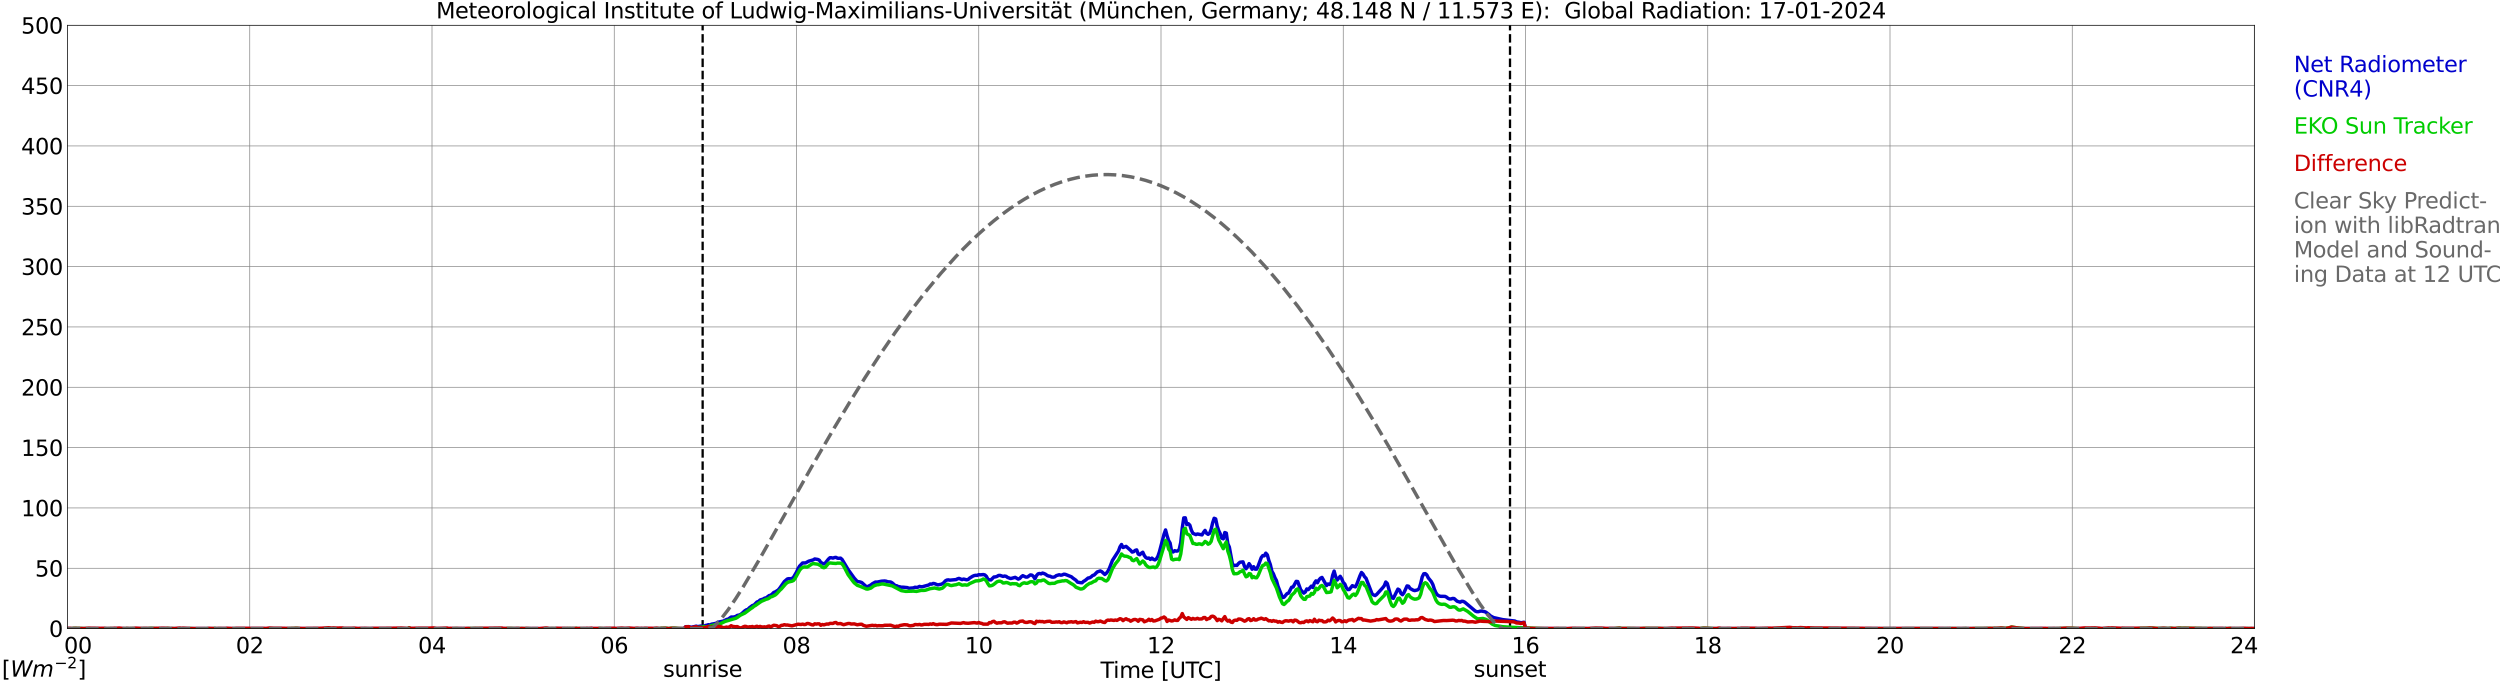 <?xml version="1.0" encoding="utf-8" standalone="no"?>
<!DOCTYPE svg PUBLIC "-//W3C//DTD SVG 1.1//EN"
  "http://www.w3.org/Graphics/SVG/1.1/DTD/svg11.dtd">
<svg xmlns:xlink="http://www.w3.org/1999/xlink" width="1085.4pt" height="296.64pt" viewBox="0 0 1085.4 296.64" xmlns="http://www.w3.org/2000/svg" version="1.1">
 <defs>
  <style type="text/css">*{stroke-linejoin: round; stroke-linecap: butt}</style>
 </defs>
 <g id="figure_1">
  <g id="patch_1">
   <path d="M 0 296.64 
L 1085.4 296.64 
L 1085.4 0 
L 0 0 
z
" style="fill: #ffffff"/>
  </g>
  <g id="axes_1">
   <g id="patch_2">
    <path d="M 29.306 272.909 
L 978.814 272.909 
L 978.814 10.976 
L 29.306 10.976 
z
" style="fill: #ffffff"/>
   </g>
   <g id="patch_3">
    <path d="M 978.814 272.909 
L 978.814 272.909 
L 978.814 10.976 
L 978.814 10.976 
z
" clip-path="url(#pc01713d1c0)" style="fill: #d3d3d3; opacity: 0.25; stroke: #d3d3d3; stroke-linejoin: miter"/>
   </g>
   <g id="matplotlib.axis_1">
    <g id="xtick_1">
     <g id="line2d_1">
      <path d="M 29.306 272.909 
L 29.306 10.976 
" clip-path="url(#pc01713d1c0)" style="fill: none; stroke: #808080; stroke-width: 0.3; stroke-linecap: square"/>
     </g>
     <g id="line2d_2"/>
     <g id="text_1">
      <!--    00 -->
      <g transform="translate(18.733 283.627) scale(0.095 -0.095)">
       <defs>
        <path id="DejaVuSans-20" transform="scale(0.016)"/>
        <path id="DejaVuSans-30" d="M 2034 4250 
Q 1547 4250 1301 3770 
Q 1056 3291 1056 2328 
Q 1056 1369 1301 889 
Q 1547 409 2034 409 
Q 2525 409 2770 889 
Q 3016 1369 3016 2328 
Q 3016 3291 2770 3770 
Q 2525 4250 2034 4250 
z
M 2034 4750 
Q 2819 4750 3233 4129 
Q 3647 3509 3647 2328 
Q 3647 1150 3233 529 
Q 2819 -91 2034 -91 
Q 1250 -91 836 529 
Q 422 1150 422 2328 
Q 422 3509 836 4129 
Q 1250 4750 2034 4750 
z
" transform="scale(0.016)"/>
       </defs>
       <use xlink:href="#DejaVuSans-20"/>
       <use xlink:href="#DejaVuSans-20" transform="translate(31.787 0)"/>
       <use xlink:href="#DejaVuSans-20" transform="translate(63.574 0)"/>
       <use xlink:href="#DejaVuSans-30" transform="translate(95.361 0)"/>
       <use xlink:href="#DejaVuSans-30" transform="translate(158.984 0)"/>
      </g>
     </g>
    </g>
    <g id="xtick_2">
     <g id="line2d_3">
      <path d="M 108.431 272.909 
L 108.431 10.976 
" clip-path="url(#pc01713d1c0)" style="fill: none; stroke: #808080; stroke-width: 0.3; stroke-linecap: square"/>
     </g>
     <g id="line2d_4"/>
     <g id="text_2">
      <!-- 02 -->
      <g transform="translate(102.387 283.627) scale(0.095 -0.095)">
       <defs>
        <path id="DejaVuSans-32" d="M 1228 531 
L 3431 531 
L 3431 0 
L 469 0 
L 469 531 
Q 828 903 1448 1529 
Q 2069 2156 2228 2338 
Q 2531 2678 2651 2914 
Q 2772 3150 2772 3378 
Q 2772 3750 2511 3984 
Q 2250 4219 1831 4219 
Q 1534 4219 1204 4116 
Q 875 4013 500 3803 
L 500 4441 
Q 881 4594 1212 4672 
Q 1544 4750 1819 4750 
Q 2544 4750 2975 4387 
Q 3406 4025 3406 3419 
Q 3406 3131 3298 2873 
Q 3191 2616 2906 2266 
Q 2828 2175 2409 1742 
Q 1991 1309 1228 531 
z
" transform="scale(0.016)"/>
       </defs>
       <use xlink:href="#DejaVuSans-30"/>
       <use xlink:href="#DejaVuSans-32" transform="translate(63.623 0)"/>
      </g>
     </g>
    </g>
    <g id="xtick_3">
     <g id="line2d_5">
      <path d="M 187.557 272.909 
L 187.557 10.976 
" clip-path="url(#pc01713d1c0)" style="fill: none; stroke: #808080; stroke-width: 0.3; stroke-linecap: square"/>
     </g>
     <g id="line2d_6"/>
     <g id="text_3">
      <!-- 04 -->
      <g transform="translate(181.513 283.627) scale(0.095 -0.095)">
       <defs>
        <path id="DejaVuSans-34" d="M 2419 4116 
L 825 1625 
L 2419 1625 
L 2419 4116 
z
M 2253 4666 
L 3047 4666 
L 3047 1625 
L 3713 1625 
L 3713 1100 
L 3047 1100 
L 3047 0 
L 2419 0 
L 2419 1100 
L 313 1100 
L 313 1709 
L 2253 4666 
z
" transform="scale(0.016)"/>
       </defs>
       <use xlink:href="#DejaVuSans-30"/>
       <use xlink:href="#DejaVuSans-34" transform="translate(63.623 0)"/>
      </g>
     </g>
    </g>
    <g id="xtick_4">
     <g id="line2d_7">
      <path d="M 266.683 272.909 
L 266.683 10.976 
" clip-path="url(#pc01713d1c0)" style="fill: none; stroke: #808080; stroke-width: 0.3; stroke-linecap: square"/>
     </g>
     <g id="line2d_8"/>
     <g id="text_4">
      <!-- 06 -->
      <g transform="translate(260.638 283.627) scale(0.095 -0.095)">
       <defs>
        <path id="DejaVuSans-36" d="M 2113 2584 
Q 1688 2584 1439 2293 
Q 1191 2003 1191 1497 
Q 1191 994 1439 701 
Q 1688 409 2113 409 
Q 2538 409 2786 701 
Q 3034 994 3034 1497 
Q 3034 2003 2786 2293 
Q 2538 2584 2113 2584 
z
M 3366 4563 
L 3366 3988 
Q 3128 4100 2886 4159 
Q 2644 4219 2406 4219 
Q 1781 4219 1451 3797 
Q 1122 3375 1075 2522 
Q 1259 2794 1537 2939 
Q 1816 3084 2150 3084 
Q 2853 3084 3261 2657 
Q 3669 2231 3669 1497 
Q 3669 778 3244 343 
Q 2819 -91 2113 -91 
Q 1303 -91 875 529 
Q 447 1150 447 2328 
Q 447 3434 972 4092 
Q 1497 4750 2381 4750 
Q 2619 4750 2861 4703 
Q 3103 4656 3366 4563 
z
" transform="scale(0.016)"/>
       </defs>
       <use xlink:href="#DejaVuSans-30"/>
       <use xlink:href="#DejaVuSans-36" transform="translate(63.623 0)"/>
      </g>
     </g>
    </g>
    <g id="xtick_5">
     <g id="line2d_9">
      <path d="M 345.808 272.909 
L 345.808 10.976 
" clip-path="url(#pc01713d1c0)" style="fill: none; stroke: #808080; stroke-width: 0.3; stroke-linecap: square"/>
     </g>
     <g id="line2d_10"/>
     <g id="text_5">
      <!-- 08 -->
      <g transform="translate(339.764 283.627) scale(0.095 -0.095)">
       <defs>
        <path id="DejaVuSans-38" d="M 2034 2216 
Q 1584 2216 1326 1975 
Q 1069 1734 1069 1313 
Q 1069 891 1326 650 
Q 1584 409 2034 409 
Q 2484 409 2743 651 
Q 3003 894 3003 1313 
Q 3003 1734 2745 1975 
Q 2488 2216 2034 2216 
z
M 1403 2484 
Q 997 2584 770 2862 
Q 544 3141 544 3541 
Q 544 4100 942 4425 
Q 1341 4750 2034 4750 
Q 2731 4750 3128 4425 
Q 3525 4100 3525 3541 
Q 3525 3141 3298 2862 
Q 3072 2584 2669 2484 
Q 3125 2378 3379 2068 
Q 3634 1759 3634 1313 
Q 3634 634 3220 271 
Q 2806 -91 2034 -91 
Q 1263 -91 848 271 
Q 434 634 434 1313 
Q 434 1759 690 2068 
Q 947 2378 1403 2484 
z
M 1172 3481 
Q 1172 3119 1398 2916 
Q 1625 2713 2034 2713 
Q 2441 2713 2670 2916 
Q 2900 3119 2900 3481 
Q 2900 3844 2670 4047 
Q 2441 4250 2034 4250 
Q 1625 4250 1398 4047 
Q 1172 3844 1172 3481 
z
" transform="scale(0.016)"/>
       </defs>
       <use xlink:href="#DejaVuSans-30"/>
       <use xlink:href="#DejaVuSans-38" transform="translate(63.623 0)"/>
      </g>
     </g>
    </g>
    <g id="xtick_6">
     <g id="line2d_11">
      <path d="M 424.934 272.909 
L 424.934 10.976 
" clip-path="url(#pc01713d1c0)" style="fill: none; stroke: #808080; stroke-width: 0.3; stroke-linecap: square"/>
     </g>
     <g id="line2d_12"/>
     <g id="text_6">
      <!-- 10 -->
      <g transform="translate(418.89 283.627) scale(0.095 -0.095)">
       <defs>
        <path id="DejaVuSans-31" d="M 794 531 
L 1825 531 
L 1825 4091 
L 703 3866 
L 703 4441 
L 1819 4666 
L 2450 4666 
L 2450 531 
L 3481 531 
L 3481 0 
L 794 0 
L 794 531 
z
" transform="scale(0.016)"/>
       </defs>
       <use xlink:href="#DejaVuSans-31"/>
       <use xlink:href="#DejaVuSans-30" transform="translate(63.623 0)"/>
      </g>
     </g>
    </g>
    <g id="xtick_7">
     <g id="line2d_13">
      <path d="M 504.06 272.909 
L 504.06 10.976 
" clip-path="url(#pc01713d1c0)" style="fill: none; stroke: #808080; stroke-width: 0.3; stroke-linecap: square"/>
     </g>
     <g id="line2d_14"/>
     <g id="text_7">
      <!-- 12 -->
      <g transform="translate(498.015 283.627) scale(0.095 -0.095)">
       <use xlink:href="#DejaVuSans-31"/>
       <use xlink:href="#DejaVuSans-32" transform="translate(63.623 0)"/>
      </g>
     </g>
    </g>
    <g id="xtick_8">
     <g id="line2d_15">
      <path d="M 583.185 272.909 
L 583.185 10.976 
" clip-path="url(#pc01713d1c0)" style="fill: none; stroke: #808080; stroke-width: 0.3; stroke-linecap: square"/>
     </g>
     <g id="line2d_16"/>
     <g id="text_8">
      <!-- 14 -->
      <g transform="translate(577.141 283.627) scale(0.095 -0.095)">
       <use xlink:href="#DejaVuSans-31"/>
       <use xlink:href="#DejaVuSans-34" transform="translate(63.623 0)"/>
      </g>
     </g>
    </g>
    <g id="xtick_9">
     <g id="line2d_17">
      <path d="M 662.311 272.909 
L 662.311 10.976 
" clip-path="url(#pc01713d1c0)" style="fill: none; stroke: #808080; stroke-width: 0.3; stroke-linecap: square"/>
     </g>
     <g id="line2d_18"/>
     <g id="text_9">
      <!-- 16 -->
      <g transform="translate(656.267 283.627) scale(0.095 -0.095)">
       <use xlink:href="#DejaVuSans-31"/>
       <use xlink:href="#DejaVuSans-36" transform="translate(63.623 0)"/>
      </g>
     </g>
    </g>
    <g id="xtick_10">
     <g id="line2d_19">
      <path d="M 741.437 272.909 
L 741.437 10.976 
" clip-path="url(#pc01713d1c0)" style="fill: none; stroke: #808080; stroke-width: 0.3; stroke-linecap: square"/>
     </g>
     <g id="line2d_20"/>
     <g id="text_10">
      <!-- 18 -->
      <g transform="translate(735.392 283.627) scale(0.095 -0.095)">
       <use xlink:href="#DejaVuSans-31"/>
       <use xlink:href="#DejaVuSans-38" transform="translate(63.623 0)"/>
      </g>
     </g>
    </g>
    <g id="xtick_11">
     <g id="line2d_21">
      <path d="M 820.562 272.909 
L 820.562 10.976 
" clip-path="url(#pc01713d1c0)" style="fill: none; stroke: #808080; stroke-width: 0.3; stroke-linecap: square"/>
     </g>
     <g id="line2d_22"/>
     <g id="text_11">
      <!-- 20 -->
      <g transform="translate(814.518 283.627) scale(0.095 -0.095)">
       <use xlink:href="#DejaVuSans-32"/>
       <use xlink:href="#DejaVuSans-30" transform="translate(63.623 0)"/>
      </g>
     </g>
    </g>
    <g id="xtick_12">
     <g id="line2d_23">
      <path d="M 899.688 272.909 
L 899.688 10.976 
" clip-path="url(#pc01713d1c0)" style="fill: none; stroke: #808080; stroke-width: 0.3; stroke-linecap: square"/>
     </g>
     <g id="line2d_24"/>
     <g id="text_12">
      <!-- 22 -->
      <g transform="translate(893.644 283.627) scale(0.095 -0.095)">
       <use xlink:href="#DejaVuSans-32"/>
       <use xlink:href="#DejaVuSans-32" transform="translate(63.623 0)"/>
      </g>
     </g>
    </g>
    <g id="xtick_13">
     <g id="line2d_25">
      <path d="M 978.814 272.909 
L 978.814 10.976 
" clip-path="url(#pc01713d1c0)" style="fill: none; stroke: #808080; stroke-width: 0.3; stroke-linecap: square"/>
     </g>
     <g id="line2d_26"/>
     <g id="text_13">
      <!-- 24    -->
      <g transform="translate(968.241 283.627) scale(0.095 -0.095)">
       <use xlink:href="#DejaVuSans-32"/>
       <use xlink:href="#DejaVuSans-34" transform="translate(63.623 0)"/>
       <use xlink:href="#DejaVuSans-20" transform="translate(127.246 0)"/>
       <use xlink:href="#DejaVuSans-20" transform="translate(159.033 0)"/>
       <use xlink:href="#DejaVuSans-20" transform="translate(190.82 0)"/>
      </g>
     </g>
    </g>
    <g id="text_14">
     <!-- Time [UTC] -->
     <g transform="translate(477.806 294.322) scale(0.095 -0.095)">
      <defs>
       <path id="DejaVuSans-54" d="M -19 4666 
L 3928 4666 
L 3928 4134 
L 2272 4134 
L 2272 0 
L 1638 0 
L 1638 4134 
L -19 4134 
L -19 4666 
z
" transform="scale(0.016)"/>
       <path id="DejaVuSans-69" d="M 603 3500 
L 1178 3500 
L 1178 0 
L 603 0 
L 603 3500 
z
M 603 4863 
L 1178 4863 
L 1178 4134 
L 603 4134 
L 603 4863 
z
" transform="scale(0.016)"/>
       <path id="DejaVuSans-6d" d="M 3328 2828 
Q 3544 3216 3844 3400 
Q 4144 3584 4550 3584 
Q 5097 3584 5394 3201 
Q 5691 2819 5691 2113 
L 5691 0 
L 5113 0 
L 5113 2094 
Q 5113 2597 4934 2840 
Q 4756 3084 4391 3084 
Q 3944 3084 3684 2787 
Q 3425 2491 3425 1978 
L 3425 0 
L 2847 0 
L 2847 2094 
Q 2847 2600 2669 2842 
Q 2491 3084 2119 3084 
Q 1678 3084 1418 2786 
Q 1159 2488 1159 1978 
L 1159 0 
L 581 0 
L 581 3500 
L 1159 3500 
L 1159 2956 
Q 1356 3278 1631 3431 
Q 1906 3584 2284 3584 
Q 2666 3584 2933 3390 
Q 3200 3197 3328 2828 
z
" transform="scale(0.016)"/>
       <path id="DejaVuSans-65" d="M 3597 1894 
L 3597 1613 
L 953 1613 
Q 991 1019 1311 708 
Q 1631 397 2203 397 
Q 2534 397 2845 478 
Q 3156 559 3463 722 
L 3463 178 
Q 3153 47 2828 -22 
Q 2503 -91 2169 -91 
Q 1331 -91 842 396 
Q 353 884 353 1716 
Q 353 2575 817 3079 
Q 1281 3584 2069 3584 
Q 2775 3584 3186 3129 
Q 3597 2675 3597 1894 
z
M 3022 2063 
Q 3016 2534 2758 2815 
Q 2500 3097 2075 3097 
Q 1594 3097 1305 2825 
Q 1016 2553 972 2059 
L 3022 2063 
z
" transform="scale(0.016)"/>
       <path id="DejaVuSans-5b" d="M 550 4863 
L 1875 4863 
L 1875 4416 
L 1125 4416 
L 1125 -397 
L 1875 -397 
L 1875 -844 
L 550 -844 
L 550 4863 
z
" transform="scale(0.016)"/>
       <path id="DejaVuSans-55" d="M 556 4666 
L 1191 4666 
L 1191 1831 
Q 1191 1081 1462 751 
Q 1734 422 2344 422 
Q 2950 422 3222 751 
Q 3494 1081 3494 1831 
L 3494 4666 
L 4128 4666 
L 4128 1753 
Q 4128 841 3676 375 
Q 3225 -91 2344 -91 
Q 1459 -91 1007 375 
Q 556 841 556 1753 
L 556 4666 
z
" transform="scale(0.016)"/>
       <path id="DejaVuSans-43" d="M 4122 4306 
L 4122 3641 
Q 3803 3938 3442 4084 
Q 3081 4231 2675 4231 
Q 1875 4231 1450 3742 
Q 1025 3253 1025 2328 
Q 1025 1406 1450 917 
Q 1875 428 2675 428 
Q 3081 428 3442 575 
Q 3803 722 4122 1019 
L 4122 359 
Q 3791 134 3420 21 
Q 3050 -91 2638 -91 
Q 1578 -91 968 557 
Q 359 1206 359 2328 
Q 359 3453 968 4101 
Q 1578 4750 2638 4750 
Q 3056 4750 3426 4639 
Q 3797 4528 4122 4306 
z
" transform="scale(0.016)"/>
       <path id="DejaVuSans-5d" d="M 1947 4863 
L 1947 -844 
L 622 -844 
L 622 -397 
L 1369 -397 
L 1369 4416 
L 622 4416 
L 622 4863 
L 1947 4863 
z
" transform="scale(0.016)"/>
      </defs>
      <use xlink:href="#DejaVuSans-54"/>
      <use xlink:href="#DejaVuSans-69" transform="translate(57.959 0)"/>
      <use xlink:href="#DejaVuSans-6d" transform="translate(85.742 0)"/>
      <use xlink:href="#DejaVuSans-65" transform="translate(183.154 0)"/>
      <use xlink:href="#DejaVuSans-20" transform="translate(244.678 0)"/>
      <use xlink:href="#DejaVuSans-5b" transform="translate(276.465 0)"/>
      <use xlink:href="#DejaVuSans-55" transform="translate(315.479 0)"/>
      <use xlink:href="#DejaVuSans-54" transform="translate(388.672 0)"/>
      <use xlink:href="#DejaVuSans-43" transform="translate(443.881 0)"/>
      <use xlink:href="#DejaVuSans-5d" transform="translate(513.705 0)"/>
     </g>
    </g>
   </g>
   <g id="matplotlib.axis_2">
    <g id="ytick_1">
     <g id="line2d_27">
      <path d="M 29.306 272.909 
L 978.814 272.909 
" clip-path="url(#pc01713d1c0)" style="fill: none; stroke: #808080; stroke-width: 0.3; stroke-linecap: square"/>
     </g>
     <g id="line2d_28"/>
     <g id="text_15">
      <!-- 0 -->
      <g transform="translate(21.261 276.518) scale(0.095 -0.095)">
       <use xlink:href="#DejaVuSans-30"/>
      </g>
     </g>
    </g>
    <g id="ytick_2">
     <g id="line2d_29">
      <path d="M 29.306 246.715 
L 978.814 246.715 
" clip-path="url(#pc01713d1c0)" style="fill: none; stroke: #808080; stroke-width: 0.3; stroke-linecap: square"/>
     </g>
     <g id="line2d_30"/>
     <g id="text_16">
      <!-- 50 -->
      <g transform="translate(15.217 250.325) scale(0.095 -0.095)">
       <defs>
        <path id="DejaVuSans-35" d="M 691 4666 
L 3169 4666 
L 3169 4134 
L 1269 4134 
L 1269 2991 
Q 1406 3038 1543 3061 
Q 1681 3084 1819 3084 
Q 2600 3084 3056 2656 
Q 3513 2228 3513 1497 
Q 3513 744 3044 326 
Q 2575 -91 1722 -91 
Q 1428 -91 1123 -41 
Q 819 9 494 109 
L 494 744 
Q 775 591 1075 516 
Q 1375 441 1709 441 
Q 2250 441 2565 725 
Q 2881 1009 2881 1497 
Q 2881 1984 2565 2268 
Q 2250 2553 1709 2553 
Q 1456 2553 1204 2497 
Q 953 2441 691 2322 
L 691 4666 
z
" transform="scale(0.016)"/>
       </defs>
       <use xlink:href="#DejaVuSans-35"/>
       <use xlink:href="#DejaVuSans-30" transform="translate(63.623 0)"/>
      </g>
     </g>
    </g>
    <g id="ytick_3">
     <g id="line2d_31">
      <path d="M 29.306 220.522 
L 978.814 220.522 
" clip-path="url(#pc01713d1c0)" style="fill: none; stroke: #808080; stroke-width: 0.3; stroke-linecap: square"/>
     </g>
     <g id="line2d_32"/>
     <g id="text_17">
      <!-- 100 -->
      <g transform="translate(9.173 224.131) scale(0.095 -0.095)">
       <use xlink:href="#DejaVuSans-31"/>
       <use xlink:href="#DejaVuSans-30" transform="translate(63.623 0)"/>
       <use xlink:href="#DejaVuSans-30" transform="translate(127.246 0)"/>
      </g>
     </g>
    </g>
    <g id="ytick_4">
     <g id="line2d_33">
      <path d="M 29.306 194.329 
L 978.814 194.329 
" clip-path="url(#pc01713d1c0)" style="fill: none; stroke: #808080; stroke-width: 0.3; stroke-linecap: square"/>
     </g>
     <g id="line2d_34"/>
     <g id="text_18">
      <!-- 150 -->
      <g transform="translate(9.173 197.938) scale(0.095 -0.095)">
       <use xlink:href="#DejaVuSans-31"/>
       <use xlink:href="#DejaVuSans-35" transform="translate(63.623 0)"/>
       <use xlink:href="#DejaVuSans-30" transform="translate(127.246 0)"/>
      </g>
     </g>
    </g>
    <g id="ytick_5">
     <g id="line2d_35">
      <path d="M 29.306 168.136 
L 978.814 168.136 
" clip-path="url(#pc01713d1c0)" style="fill: none; stroke: #808080; stroke-width: 0.3; stroke-linecap: square"/>
     </g>
     <g id="line2d_36"/>
     <g id="text_19">
      <!-- 200 -->
      <g transform="translate(9.173 171.745) scale(0.095 -0.095)">
       <use xlink:href="#DejaVuSans-32"/>
       <use xlink:href="#DejaVuSans-30" transform="translate(63.623 0)"/>
       <use xlink:href="#DejaVuSans-30" transform="translate(127.246 0)"/>
      </g>
     </g>
    </g>
    <g id="ytick_6">
     <g id="line2d_37">
      <path d="M 29.306 141.942 
L 978.814 141.942 
" clip-path="url(#pc01713d1c0)" style="fill: none; stroke: #808080; stroke-width: 0.3; stroke-linecap: square"/>
     </g>
     <g id="line2d_38"/>
     <g id="text_20">
      <!-- 250 -->
      <g transform="translate(9.173 145.551) scale(0.095 -0.095)">
       <use xlink:href="#DejaVuSans-32"/>
       <use xlink:href="#DejaVuSans-35" transform="translate(63.623 0)"/>
       <use xlink:href="#DejaVuSans-30" transform="translate(127.246 0)"/>
      </g>
     </g>
    </g>
    <g id="ytick_7">
     <g id="line2d_39">
      <path d="M 29.306 115.749 
L 978.814 115.749 
" clip-path="url(#pc01713d1c0)" style="fill: none; stroke: #808080; stroke-width: 0.3; stroke-linecap: square"/>
     </g>
     <g id="line2d_40"/>
     <g id="text_21">
      <!-- 300 -->
      <g transform="translate(9.173 119.358) scale(0.095 -0.095)">
       <defs>
        <path id="DejaVuSans-33" d="M 2597 2516 
Q 3050 2419 3304 2112 
Q 3559 1806 3559 1356 
Q 3559 666 3084 287 
Q 2609 -91 1734 -91 
Q 1441 -91 1130 -33 
Q 819 25 488 141 
L 488 750 
Q 750 597 1062 519 
Q 1375 441 1716 441 
Q 2309 441 2620 675 
Q 2931 909 2931 1356 
Q 2931 1769 2642 2001 
Q 2353 2234 1838 2234 
L 1294 2234 
L 1294 2753 
L 1863 2753 
Q 2328 2753 2575 2939 
Q 2822 3125 2822 3475 
Q 2822 3834 2567 4026 
Q 2313 4219 1838 4219 
Q 1578 4219 1281 4162 
Q 984 4106 628 3988 
L 628 4550 
Q 988 4650 1302 4700 
Q 1616 4750 1894 4750 
Q 2613 4750 3031 4423 
Q 3450 4097 3450 3541 
Q 3450 3153 3228 2886 
Q 3006 2619 2597 2516 
z
" transform="scale(0.016)"/>
       </defs>
       <use xlink:href="#DejaVuSans-33"/>
       <use xlink:href="#DejaVuSans-30" transform="translate(63.623 0)"/>
       <use xlink:href="#DejaVuSans-30" transform="translate(127.246 0)"/>
      </g>
     </g>
    </g>
    <g id="ytick_8">
     <g id="line2d_41">
      <path d="M 29.306 89.556 
L 978.814 89.556 
" clip-path="url(#pc01713d1c0)" style="fill: none; stroke: #808080; stroke-width: 0.3; stroke-linecap: square"/>
     </g>
     <g id="line2d_42"/>
     <g id="text_22">
      <!-- 350 -->
      <g transform="translate(9.173 93.165) scale(0.095 -0.095)">
       <use xlink:href="#DejaVuSans-33"/>
       <use xlink:href="#DejaVuSans-35" transform="translate(63.623 0)"/>
       <use xlink:href="#DejaVuSans-30" transform="translate(127.246 0)"/>
      </g>
     </g>
    </g>
    <g id="ytick_9">
     <g id="line2d_43">
      <path d="M 29.306 63.362 
L 978.814 63.362 
" clip-path="url(#pc01713d1c0)" style="fill: none; stroke: #808080; stroke-width: 0.3; stroke-linecap: square"/>
     </g>
     <g id="line2d_44"/>
     <g id="text_23">
      <!-- 400 -->
      <g transform="translate(9.173 66.972) scale(0.095 -0.095)">
       <use xlink:href="#DejaVuSans-34"/>
       <use xlink:href="#DejaVuSans-30" transform="translate(63.623 0)"/>
       <use xlink:href="#DejaVuSans-30" transform="translate(127.246 0)"/>
      </g>
     </g>
    </g>
    <g id="ytick_10">
     <g id="line2d_45">
      <path d="M 29.306 37.169 
L 978.814 37.169 
" clip-path="url(#pc01713d1c0)" style="fill: none; stroke: #808080; stroke-width: 0.3; stroke-linecap: square"/>
     </g>
     <g id="line2d_46"/>
     <g id="text_24">
      <!-- 450 -->
      <g transform="translate(9.173 40.778) scale(0.095 -0.095)">
       <use xlink:href="#DejaVuSans-34"/>
       <use xlink:href="#DejaVuSans-35" transform="translate(63.623 0)"/>
       <use xlink:href="#DejaVuSans-30" transform="translate(127.246 0)"/>
      </g>
     </g>
    </g>
    <g id="ytick_11">
     <g id="line2d_47">
      <path d="M 29.306 10.976 
L 978.814 10.976 
" clip-path="url(#pc01713d1c0)" style="fill: none; stroke: #808080; stroke-width: 0.3; stroke-linecap: square"/>
     </g>
     <g id="line2d_48"/>
     <g id="text_25">
      <!-- 500 -->
      <g transform="translate(9.173 14.585) scale(0.095 -0.095)">
       <use xlink:href="#DejaVuSans-35"/>
       <use xlink:href="#DejaVuSans-30" transform="translate(63.623 0)"/>
       <use xlink:href="#DejaVuSans-30" transform="translate(127.246 0)"/>
      </g>
     </g>
    </g>
   </g>
   <g id="line2d_49">
    <path d="M 305.059 272.909 
L 305.059 10.976 
" clip-path="url(#pc01713d1c0)" style="fill: none; stroke-dasharray: 3.7,1.6; stroke-dashoffset: 0; stroke: #000000"/>
   </g>
   <g id="line2d_50">
    <path d="M 655.585 272.909 
L 655.585 10.976 
" clip-path="url(#pc01713d1c0)" style="fill: none; stroke-dasharray: 3.7,1.6; stroke-dashoffset: 0; stroke: #000000"/>
   </g>
   <g id="line2d_51">
    <path d="M 29.306 272.909 
L 297.014 272.909 
L 297.674 272.097 
L 298.992 272.055 
L 299.652 272.259 
L 300.311 272.296 
L 301.63 272.013 
L 302.289 271.851 
L 302.949 272.055 
L 304.267 271.814 
L 305.586 271.976 
L 306.246 271.568 
L 306.905 271.447 
L 307.564 271.206 
L 308.224 271.327 
L 308.883 271.002 
L 310.861 270.635 
L 311.521 270.19 
L 314.158 269.624 
L 315.477 268.938 
L 316.136 268.812 
L 317.455 267.88 
L 318.114 267.922 
L 318.774 267.843 
L 319.433 267.639 
L 320.093 267.193 
L 320.752 267.073 
L 321.411 266.827 
L 322.071 266.381 
L 323.39 265.166 
L 324.049 264.763 
L 324.708 264.558 
L 325.368 263.872 
L 326.686 262.898 
L 327.346 262.699 
L 328.665 261.358 
L 329.324 261.158 
L 329.983 260.509 
L 331.302 260.106 
L 331.961 259.697 
L 332.621 259.576 
L 333.94 258.565 
L 334.599 258.44 
L 335.258 257.916 
L 335.918 257.224 
L 336.577 256.983 
L 337.896 256.135 
L 338.555 255.323 
L 340.533 252.488 
L 341.852 251.352 
L 342.512 251.231 
L 343.171 251.273 
L 343.83 251.147 
L 344.49 250.665 
L 345.808 248.392 
L 346.468 246.936 
L 347.127 245.799 
L 348.446 244.426 
L 349.765 244.384 
L 351.083 243.656 
L 353.062 243.085 
L 353.721 242.682 
L 355.04 242.886 
L 355.699 243.206 
L 356.359 244.18 
L 357.677 244.871 
L 358.337 244.426 
L 359.655 242.76 
L 360.315 242.153 
L 360.974 242.153 
L 361.634 242.315 
L 362.293 242.074 
L 362.952 241.99 
L 363.612 242.357 
L 364.271 242.399 
L 364.93 242.315 
L 365.59 242.886 
L 368.227 247.302 
L 370.865 250.985 
L 372.184 252.447 
L 373.502 252.688 
L 374.162 252.934 
L 376.14 254.715 
L 376.799 254.631 
L 378.118 253.945 
L 378.777 253.416 
L 380.096 252.688 
L 380.756 252.729 
L 382.734 252.326 
L 384.053 252.242 
L 384.712 252.326 
L 385.371 252.567 
L 386.69 252.688 
L 387.349 253.054 
L 388.668 254.228 
L 389.328 254.312 
L 389.987 254.673 
L 390.646 254.757 
L 391.306 254.956 
L 391.965 254.919 
L 393.943 255.118 
L 394.603 255.401 
L 396.581 255.239 
L 397.24 254.956 
L 397.899 255.04 
L 398.559 254.919 
L 399.218 254.594 
L 399.878 254.757 
L 400.537 254.715 
L 401.856 254.348 
L 403.175 253.987 
L 403.834 253.541 
L 404.493 253.62 
L 405.153 253.295 
L 405.812 253.416 
L 407.131 253.945 
L 408.45 253.704 
L 409.109 253.458 
L 409.768 252.97 
L 410.428 252.2 
L 411.087 251.839 
L 411.746 251.755 
L 412.406 251.881 
L 415.043 251.635 
L 415.703 251.31 
L 416.362 251.111 
L 417.681 251.635 
L 418.34 251.394 
L 419.659 251.718 
L 420.318 251.593 
L 420.978 250.985 
L 422.297 250.178 
L 422.956 249.895 
L 423.615 249.77 
L 424.275 249.812 
L 424.934 249.487 
L 425.593 249.571 
L 426.912 249.45 
L 427.572 249.607 
L 428.231 250.215 
L 428.89 251.472 
L 429.55 251.755 
L 430.209 251.797 
L 431.528 250.503 
L 432.187 250.461 
L 432.847 250.257 
L 433.506 249.853 
L 434.165 249.812 
L 435.484 250.257 
L 436.144 250.094 
L 436.803 250.215 
L 437.462 250.702 
L 438.781 251.189 
L 440.759 250.665 
L 442.078 251.43 
L 442.737 251.147 
L 443.397 250.419 
L 444.056 249.932 
L 445.375 250.54 
L 446.034 250.54 
L 447.353 249.607 
L 448.012 249.691 
L 448.672 250.257 
L 449.331 251.31 
L 449.991 249.932 
L 450.65 249.162 
L 451.309 248.963 
L 451.969 249.162 
L 452.628 248.8 
L 453.287 249 
L 453.947 249.324 
L 454.606 249.812 
L 455.266 250.094 
L 455.925 250.178 
L 456.584 250.54 
L 457.244 250.582 
L 457.903 250.461 
L 458.563 249.932 
L 459.881 249.529 
L 460.541 249.733 
L 461.2 249.607 
L 461.859 249.288 
L 462.519 249.366 
L 465.156 250.419 
L 465.816 250.985 
L 467.134 251.917 
L 467.794 252.729 
L 469.113 252.97 
L 469.772 253.012 
L 470.431 252.405 
L 471.091 252.038 
L 472.409 250.948 
L 473.069 250.865 
L 473.728 250.461 
L 474.388 249.853 
L 475.047 249.649 
L 476.366 248.313 
L 477.685 247.868 
L 478.344 248.193 
L 479.663 249.408 
L 480.322 248.879 
L 480.981 248.03 
L 481.641 246.773 
L 482.96 243.331 
L 485.597 239.24 
L 486.256 237.417 
L 486.916 236.401 
L 487.575 237.7 
L 488.894 237.213 
L 490.872 238.952 
L 491.532 239.685 
L 492.191 239.523 
L 492.85 238.952 
L 493.51 238.753 
L 494.169 240.534 
L 494.828 240.859 
L 495.488 240.209 
L 496.147 239.764 
L 496.807 241.183 
L 497.466 242.074 
L 498.125 242.399 
L 498.785 242.278 
L 499.444 242.886 
L 500.103 242.315 
L 500.763 242.844 
L 501.422 243.085 
L 502.082 242.64 
L 502.741 241.466 
L 503.4 239.481 
L 505.379 231.942 
L 506.038 230.083 
L 506.697 232.592 
L 507.357 234.661 
L 508.016 235.793 
L 508.675 239.439 
L 509.335 239.643 
L 509.994 239.078 
L 510.654 239.277 
L 511.313 239.198 
L 511.972 238.507 
L 512.632 235.51 
L 513.291 229.229 
L 513.95 224.855 
L 514.61 224.813 
L 515.269 227.772 
L 515.929 227.369 
L 516.588 228.013 
L 517.247 230.203 
L 517.907 231.539 
L 519.226 232.105 
L 519.885 231.822 
L 521.863 232.231 
L 522.522 231.136 
L 523.182 230.282 
L 523.841 231.539 
L 524.501 231.984 
L 525.16 231.539 
L 525.819 229.837 
L 526.479 227.002 
L 527.138 225.017 
L 527.797 225.3 
L 528.457 228.422 
L 529.116 230.366 
L 529.776 231.743 
L 530.435 233.645 
L 531.094 233.928 
L 531.754 231.214 
L 532.413 231.461 
L 533.073 236.039 
L 533.732 237.537 
L 535.051 244.746 
L 535.71 245.6 
L 536.369 245.437 
L 537.029 245.479 
L 537.688 244.667 
L 538.348 244.101 
L 539.666 243.939 
L 540.326 245.961 
L 540.985 246.936 
L 541.644 246.003 
L 542.304 244.709 
L 542.963 245.72 
L 543.623 247.14 
L 544.282 246.045 
L 544.941 247.098 
L 545.601 247.098 
L 546.26 245.642 
L 547.579 242.074 
L 548.238 241.225 
L 548.898 241.304 
L 549.557 240.167 
L 550.216 240.901 
L 550.876 243.331 
L 551.535 245.154 
L 552.195 248.03 
L 552.854 249.125 
L 553.513 250.823 
L 554.173 252.038 
L 554.832 254.474 
L 556.81 259.456 
L 557.47 259.294 
L 558.788 257.711 
L 559.448 257.512 
L 560.766 254.956 
L 561.426 254.835 
L 562.745 252.405 
L 563.404 252.488 
L 564.723 256.093 
L 566.042 257.512 
L 566.701 257.025 
L 567.36 255.689 
L 568.02 255.972 
L 569.338 254.474 
L 569.998 255.04 
L 570.657 253.175 
L 571.317 252.2 
L 571.976 253.012 
L 572.635 251.797 
L 573.295 251.027 
L 573.954 250.702 
L 575.932 254.228 
L 576.592 253.541 
L 577.251 253.741 
L 577.91 253.054 
L 578.57 249.812 
L 579.229 247.947 
L 579.889 250.341 
L 580.548 251.839 
L 581.867 250.215 
L 582.526 251.31 
L 583.185 252.892 
L 583.845 253.541 
L 584.504 255.16 
L 585.164 255.972 
L 585.823 255.93 
L 587.142 254.27 
L 587.801 254.594 
L 588.46 254.794 
L 589.12 253.5 
L 590.439 249.974 
L 591.098 248.554 
L 591.757 249.204 
L 592.417 250.377 
L 593.076 251.069 
L 595.714 257.874 
L 596.373 258.319 
L 597.032 258.565 
L 597.692 258.078 
L 600.329 255.16 
L 600.989 254.312 
L 601.648 252.688 
L 602.307 253.337 
L 603.626 258.078 
L 604.286 259.534 
L 604.945 259.781 
L 606.264 257.062 
L 606.923 255.768 
L 607.582 256.135 
L 608.242 257.633 
L 608.901 258.199 
L 609.561 257.308 
L 610.879 254.39 
L 611.539 254.511 
L 612.198 255.485 
L 613.517 256.213 
L 614.176 256.417 
L 615.495 256.093 
L 616.154 255.485 
L 616.814 253.295 
L 617.473 250.461 
L 618.133 249.125 
L 618.792 249.041 
L 619.451 249.607 
L 620.111 250.906 
L 621.429 252.525 
L 622.089 253.782 
L 622.748 255.846 
L 623.408 257.35 
L 624.067 258.282 
L 624.726 258.686 
L 625.386 258.89 
L 627.364 258.927 
L 628.023 259.252 
L 628.683 259.781 
L 629.342 260.064 
L 630.001 260.022 
L 630.661 259.817 
L 631.32 259.859 
L 632.639 261.033 
L 633.958 261.441 
L 634.617 261.033 
L 635.276 261.117 
L 635.936 261.441 
L 640.552 265.328 
L 641.211 265.575 
L 641.87 265.575 
L 642.53 265.37 
L 643.189 265.287 
L 644.508 265.533 
L 645.167 265.816 
L 646.486 266.827 
L 647.145 267.434 
L 648.464 268.126 
L 652.42 269.016 
L 657.695 269.624 
L 658.355 269.991 
L 659.674 270.19 
L 660.333 270.394 
L 661.652 270.153 
L 662.311 272.909 
L 978.154 272.909 
L 978.154 272.909 
" clip-path="url(#pc01713d1c0)" style="fill: none; stroke: #0000cc; stroke-width: 1.5; stroke-linecap: square"/>
   </g>
   <g id="line2d_52">
    <path d="M 28.646 272.992 
L 30.625 273.014 
L 31.943 272.808 
L 40.515 272.988 
L 43.153 272.995 
L 45.79 272.939 
L 48.428 272.919 
L 51.065 273.117 
L 51.725 273.143 
L 53.703 272.919 
L 54.362 272.97 
L 55.022 272.859 
L 55.681 272.954 
L 57.659 272.879 
L 58.319 273.068 
L 59.637 273.065 
L 60.297 273.067 
L 60.956 272.953 
L 64.253 272.931 
L 65.572 272.806 
L 70.847 273.088 
L 72.166 272.951 
L 72.825 272.843 
L 74.144 273.004 
L 74.803 272.87 
L 78.1 273.146 
L 78.759 273.027 
L 79.419 273.109 
L 82.716 272.879 
L 84.034 272.956 
L 88.65 272.955 
L 89.969 272.919 
L 90.628 273.035 
L 93.266 272.85 
L 93.925 272.961 
L 95.903 272.941 
L 98.541 273.068 
L 99.86 272.99 
L 101.178 272.948 
L 101.838 272.91 
L 102.497 273.035 
L 115.685 272.977 
L 117.003 273.165 
L 118.982 273.049 
L 121.619 273.061 
L 128.872 272.809 
L 130.85 273.028 
L 132.169 272.987 
L 134.147 273.066 
L 135.466 273.099 
L 136.785 272.999 
L 140.082 273.099 
L 140.741 273.267 
L 142.06 273.246 
L 142.719 273.291 
L 144.038 273.116 
L 144.697 273.21 
L 146.016 273.13 
L 148.654 273.179 
L 149.313 273.034 
L 150.632 273.008 
L 152.61 273.029 
L 153.929 273.097 
L 155.247 272.972 
L 158.544 273.015 
L 159.863 272.964 
L 160.523 272.934 
L 161.841 273.013 
L 163.16 273.027 
L 167.116 273.034 
L 169.754 273.051 
L 173.051 273.117 
L 174.37 273.135 
L 176.348 273.005 
L 177.007 272.908 
L 177.666 272.573 
L 178.326 273.016 
L 182.282 273.078 
L 185.579 273.067 
L 188.216 273.207 
L 189.535 272.95 
L 191.513 273.024 
L 194.151 273.148 
L 194.81 272.932 
L 195.47 273.014 
L 198.107 272.886 
L 199.426 273.009 
L 201.404 272.94 
L 202.723 273 
L 203.382 272.87 
L 209.976 272.924 
L 211.295 273.082 
L 211.954 272.964 
L 212.614 273.058 
L 214.592 272.985 
L 215.91 273.099 
L 216.57 273.047 
L 217.889 273.146 
L 218.548 272.985 
L 219.207 272.998 
L 219.867 272.891 
L 221.186 272.881 
L 223.164 272.899 
L 224.482 273.023 
L 225.142 272.897 
L 235.033 273.001 
L 237.67 273.116 
L 238.329 272.936 
L 240.967 272.9 
L 241.626 273.055 
L 247.561 272.885 
L 248.88 272.963 
L 250.198 272.811 
L 251.517 273.018 
L 252.176 272.908 
L 253.495 272.968 
L 254.155 272.938 
L 254.814 273.03 
L 255.473 272.946 
L 256.792 273.081 
L 257.451 272.959 
L 259.43 272.976 
L 260.089 272.872 
L 264.045 273.003 
L 264.705 272.926 
L 266.023 273.054 
L 266.683 273.077 
L 267.342 272.945 
L 269.98 273.132 
L 271.298 273.008 
L 273.277 273.139 
L 275.255 272.971 
L 276.573 273.079 
L 277.892 272.964 
L 278.552 273.026 
L 279.211 272.949 
L 279.87 273.049 
L 283.827 273.003 
L 285.145 273.129 
L 285.805 272.867 
L 286.464 272.973 
L 287.124 272.783 
L 289.102 272.777 
L 290.42 272.913 
L 291.08 272.778 
L 293.058 272.728 
L 294.377 272.876 
L 296.355 272.937 
L 298.333 272.885 
L 298.992 272.893 
L 300.311 272.605 
L 301.63 272.67 
L 302.289 272.668 
L 302.949 272.464 
L 304.927 272.217 
L 305.586 272.059 
L 306.246 272.142 
L 307.564 272.089 
L 308.224 271.77 
L 309.543 271.476 
L 310.202 271.224 
L 310.861 271.288 
L 312.839 270.748 
L 314.818 269.797 
L 319.433 268.437 
L 320.093 268.075 
L 321.411 267.112 
L 323.39 266.166 
L 326.027 264.205 
L 326.686 263.803 
L 327.346 263.214 
L 328.005 262.863 
L 329.983 261.461 
L 330.643 261.036 
L 331.961 260.476 
L 332.621 260.171 
L 333.28 260.018 
L 333.94 259.681 
L 334.599 259.148 
L 335.258 258.974 
L 336.577 258.319 
L 337.236 257.758 
L 338.555 256.3 
L 339.215 255.712 
L 341.193 253.415 
L 341.852 252.91 
L 342.512 252.634 
L 343.83 252.338 
L 344.49 252.041 
L 345.149 251.216 
L 346.468 248.839 
L 347.127 247.643 
L 347.787 246.81 
L 348.446 246.377 
L 349.105 246.133 
L 350.424 246.196 
L 351.083 245.828 
L 352.402 244.922 
L 353.062 244.674 
L 355.04 244.955 
L 356.359 245.617 
L 357.018 246.285 
L 357.677 246.497 
L 358.337 246.244 
L 359.655 244.679 
L 360.315 244.404 
L 361.634 244.548 
L 362.952 244.633 
L 363.612 244.469 
L 364.93 244.511 
L 365.59 244.802 
L 366.249 245.696 
L 368.227 249.516 
L 370.206 252.23 
L 370.865 253.039 
L 372.184 254.105 
L 373.502 254.575 
L 375.481 255.417 
L 376.14 255.73 
L 376.799 255.744 
L 378.118 255.331 
L 379.437 254.333 
L 380.756 253.891 
L 381.415 253.853 
L 382.734 253.557 
L 383.393 253.545 
L 387.349 254.353 
L 391.306 256.425 
L 393.284 256.756 
L 396.581 256.641 
L 397.899 256.767 
L 399.878 256.338 
L 401.196 256.325 
L 401.856 256.235 
L 403.834 255.573 
L 405.812 255.283 
L 407.79 255.74 
L 409.109 255.379 
L 409.768 254.829 
L 410.428 254.107 
L 411.087 253.676 
L 411.746 253.782 
L 412.406 254.106 
L 413.065 254.236 
L 414.384 253.953 
L 415.043 253.878 
L 416.362 253.418 
L 417.681 254.06 
L 419 253.91 
L 419.659 254.048 
L 420.318 253.897 
L 420.978 253.379 
L 423.615 252.204 
L 424.934 252.145 
L 426.253 251.775 
L 426.912 251.379 
L 427.572 251.558 
L 428.231 252.202 
L 428.89 253.414 
L 429.55 254.358 
L 430.209 254.309 
L 430.869 254.101 
L 431.528 253.677 
L 432.847 252.593 
L 433.506 252.368 
L 434.165 252.333 
L 434.825 252.562 
L 435.484 253.11 
L 436.144 253.075 
L 436.803 252.904 
L 437.462 253.013 
L 438.781 253.598 
L 439.44 253.403 
L 440.759 253.457 
L 441.419 253.489 
L 442.078 254.084 
L 442.737 254.276 
L 443.397 253.637 
L 444.056 253.231 
L 444.716 253.037 
L 445.375 253.223 
L 446.034 253.239 
L 447.353 252.594 
L 448.012 252.536 
L 448.672 252.66 
L 449.331 253.49 
L 449.991 253.126 
L 450.65 252.144 
L 451.969 252.179 
L 452.628 251.883 
L 453.287 251.814 
L 455.266 253.28 
L 455.925 253.375 
L 456.584 253.275 
L 457.903 253.245 
L 458.563 252.836 
L 459.222 252.596 
L 460.541 252.352 
L 461.2 252.196 
L 461.859 252.206 
L 462.519 252.052 
L 463.178 252.133 
L 465.156 253.415 
L 465.816 253.765 
L 466.475 254.279 
L 467.134 254.952 
L 469.113 255.739 
L 469.772 255.667 
L 470.431 255.403 
L 471.75 254.139 
L 473.069 253.266 
L 473.728 253.131 
L 475.047 252.368 
L 475.706 252.194 
L 476.366 251.322 
L 477.025 251.044 
L 478.344 251.173 
L 479.663 252.051 
L 480.322 252.246 
L 480.981 251.736 
L 481.641 250.355 
L 482.96 246.961 
L 484.278 244.762 
L 485.597 243.139 
L 486.916 240.513 
L 487.575 241.158 
L 488.235 241.458 
L 488.894 241.482 
L 489.553 241.638 
L 490.213 241.981 
L 490.872 242.158 
L 491.532 243.221 
L 492.191 243.436 
L 493.51 242.524 
L 494.828 244.862 
L 496.147 243.565 
L 496.807 244.137 
L 497.466 245.269 
L 498.125 245.878 
L 498.785 246.33 
L 499.444 246.39 
L 500.763 246.14 
L 501.422 246.449 
L 502.082 246.23 
L 502.741 245.249 
L 503.4 243.528 
L 505.379 236.987 
L 506.038 234.62 
L 506.697 235.669 
L 507.357 238.383 
L 508.016 239.303 
L 508.675 242.73 
L 509.335 243.088 
L 509.994 242.863 
L 511.313 242.747 
L 511.972 242.96 
L 512.632 240.541 
L 513.291 235.752 
L 513.95 229.889 
L 514.61 229.358 
L 515.269 231.75 
L 516.588 232.452 
L 517.907 235.954 
L 518.566 235.971 
L 519.226 236.294 
L 519.885 236.295 
L 520.544 236.1 
L 521.204 236.197 
L 521.863 236.44 
L 522.522 235.916 
L 523.182 235.078 
L 523.841 235.461 
L 524.501 236.268 
L 525.16 235.974 
L 525.819 235.086 
L 527.138 230.148 
L 527.797 229.752 
L 528.457 231.881 
L 529.116 234.393 
L 531.094 238.216 
L 531.754 236.414 
L 532.413 235.296 
L 533.073 239.275 
L 533.732 241.159 
L 534.391 243.811 
L 535.051 247.393 
L 535.71 249.095 
L 537.029 249.055 
L 537.688 248.805 
L 538.348 248.235 
L 539.007 248.037 
L 539.666 247.563 
L 540.326 249.17 
L 540.985 250.412 
L 541.644 250.14 
L 542.304 249.014 
L 542.963 249.2 
L 543.623 250.829 
L 544.282 250.339 
L 544.941 250.806 
L 545.601 250.845 
L 546.26 249.788 
L 547.579 246.607 
L 548.238 245.495 
L 548.898 245.302 
L 549.557 244.478 
L 550.216 244.732 
L 551.535 248.605 
L 552.195 251.177 
L 554.173 255.277 
L 555.491 259.185 
L 556.81 262.109 
L 557.47 262.443 
L 558.129 261.842 
L 558.788 261.081 
L 559.448 260.727 
L 560.107 259.7 
L 560.766 258.427 
L 562.085 257.22 
L 562.745 256 
L 563.404 255.667 
L 564.063 256.763 
L 564.723 258.627 
L 565.382 259.489 
L 566.042 260.16 
L 566.701 260.206 
L 567.36 259.038 
L 568.679 258.753 
L 569.338 257.646 
L 569.998 258.003 
L 570.657 257.231 
L 571.317 255.374 
L 571.976 255.991 
L 572.635 255.444 
L 573.295 254.496 
L 573.954 254.177 
L 574.613 254.795 
L 575.932 257.25 
L 577.251 257.135 
L 577.91 256.926 
L 579.229 251.975 
L 579.889 253.234 
L 580.548 255.2 
L 581.207 254.599 
L 581.867 253.705 
L 582.526 254.274 
L 583.185 255.95 
L 583.845 256.94 
L 585.164 259.464 
L 585.823 259.673 
L 587.142 258.24 
L 587.801 257.909 
L 588.46 258.526 
L 589.12 257.651 
L 589.779 256.136 
L 590.439 254.305 
L 591.098 252.885 
L 591.757 252.903 
L 592.417 254.097 
L 593.076 254.669 
L 595.054 259.47 
L 595.714 261.252 
L 596.373 261.864 
L 597.032 262.145 
L 597.692 261.995 
L 598.351 261.158 
L 600.989 258.526 
L 601.648 257.042 
L 602.307 256.995 
L 603.626 261.319 
L 604.286 262.855 
L 604.945 263.3 
L 605.604 262.62 
L 606.923 259.855 
L 607.582 259.673 
L 608.901 261.906 
L 609.561 261.398 
L 610.879 258.515 
L 611.539 258.161 
L 612.198 259.079 
L 612.858 259.578 
L 613.517 259.921 
L 614.176 260.126 
L 614.836 260.082 
L 615.495 259.887 
L 616.154 259.515 
L 616.814 258.006 
L 617.473 255.264 
L 618.133 253.442 
L 618.792 252.993 
L 619.451 253.361 
L 620.77 255.457 
L 621.429 256.17 
L 622.089 257.235 
L 623.408 260.491 
L 624.067 261.507 
L 624.726 262.034 
L 625.386 262.278 
L 626.045 262.4 
L 626.705 262.318 
L 627.364 262.375 
L 628.023 262.729 
L 629.342 263.621 
L 630.001 263.661 
L 630.661 263.462 
L 631.32 263.435 
L 631.98 263.703 
L 632.639 264.361 
L 633.298 264.833 
L 633.958 264.897 
L 635.276 264.349 
L 636.595 265.09 
L 637.255 265.49 
L 639.892 267.629 
L 641.211 268.524 
L 641.87 268.685 
L 643.848 268.513 
L 645.167 268.916 
L 645.827 269.329 
L 647.805 270.929 
L 649.123 271.557 
L 652.42 272.091 
L 655.717 272.314 
L 667.586 272.856 
L 670.883 272.977 
L 676.817 272.947 
L 678.796 272.928 
L 682.092 273.012 
L 684.071 273.01 
L 686.049 272.988 
L 687.368 272.886 
L 690.664 273.047 
L 693.302 273.141 
L 695.28 273.061 
L 695.939 273.089 
L 697.258 272.955 
L 699.896 273 
L 703.193 272.719 
L 703.852 272.865 
L 709.127 272.905 
L 711.105 272.997 
L 713.743 272.85 
L 722.974 272.912 
L 725.612 273.101 
L 726.93 273.091 
L 734.843 273.172 
L 737.48 273.031 
L 739.459 272.711 
L 744.734 272.948 
L 745.393 272.928 
L 746.052 273.117 
L 746.712 273.098 
L 747.371 272.949 
L 750.668 272.994 
L 752.646 272.926 
L 754.624 272.998 
L 755.284 272.961 
L 755.943 273.078 
L 761.878 273.055 
L 763.196 272.956 
L 767.812 273.089 
L 769.131 273.059 
L 777.043 273.457 
L 778.362 273.282 
L 779.681 273.277 
L 780.34 273.233 
L 781.659 273.365 
L 783.637 273.249 
L 784.296 273.201 
L 784.956 273.279 
L 787.593 273.182 
L 819.244 272.926 
L 824.519 272.977 
L 827.156 272.951 
L 840.344 272.944 
L 841.663 272.941 
L 842.981 272.972 
L 844.959 272.909 
L 845.619 272.981 
L 847.597 272.894 
L 851.553 272.966 
L 852.872 272.905 
L 853.531 272.883 
L 854.191 272.99 
L 857.488 272.881 
L 862.763 272.883 
L 864.082 272.849 
L 864.741 272.892 
L 866.06 272.823 
L 866.719 272.908 
L 869.357 272.74 
L 870.675 272.849 
L 871.994 272.645 
L 873.313 272.258 
L 876.61 272.71 
L 879.247 272.935 
L 881.225 272.944 
L 887.819 273 
L 889.797 272.914 
L 891.116 272.96 
L 899.688 272.784 
L 901.007 272.86 
L 903.644 273.023 
L 904.963 273.202 
L 906.282 273.161 
L 908.26 273.187 
L 909.579 273.218 
L 911.557 273.062 
L 912.216 272.906 
L 914.194 273.117 
L 914.854 273.252 
L 920.788 273.042 
L 921.448 273.105 
L 922.766 273.052 
L 927.382 272.971 
L 929.36 272.831 
L 934.635 272.715 
L 935.954 272.852 
L 940.57 272.844 
L 941.229 272.893 
L 942.548 272.787 
L 943.867 272.881 
L 944.526 272.928 
L 945.845 272.734 
L 958.373 272.901 
L 959.692 272.894 
L 961.01 272.914 
L 964.967 272.993 
L 966.285 272.872 
L 966.945 272.963 
L 968.264 272.83 
L 968.923 272.961 
L 974.198 272.924 
L 974.857 273.033 
L 975.517 272.891 
L 977.495 272.91 
L 978.154 272.968 
L 978.154 272.968 
" clip-path="url(#pc01713d1c0)" style="fill: none; stroke: #00cc00; stroke-width: 1.5; stroke-linecap: square"/>
   </g>
   <g id="line2d_53">
    <path d="M 29.306 272.795 
L 30.625 272.803 
L 31.284 272.884 
L 32.603 272.828 
L 33.921 272.847 
L 36.559 272.879 
L 38.537 272.739 
L 43.812 272.812 
L 45.131 272.785 
L 46.45 272.901 
L 49.087 272.829 
L 49.747 272.748 
L 50.406 272.79 
L 51.725 272.675 
L 53.703 272.899 
L 55.022 272.859 
L 57.659 272.879 
L 58.978 272.708 
L 61.615 272.857 
L 62.934 272.81 
L 64.912 272.864 
L 66.231 272.852 
L 68.209 272.793 
L 70.847 272.729 
L 75.462 272.902 
L 78.1 272.672 
L 78.759 272.79 
L 79.419 272.709 
L 82.716 272.879 
L 89.309 272.897 
L 89.969 272.898 
L 90.628 272.783 
L 92.606 272.885 
L 95.244 272.857 
L 97.881 272.846 
L 98.541 272.749 
L 99.86 272.828 
L 101.178 272.869 
L 101.838 272.907 
L 102.497 272.783 
L 115.685 272.84 
L 117.003 272.653 
L 118.982 272.768 
L 121.619 272.757 
L 125.575 272.855 
L 126.894 272.832 
L 127.553 272.866 
L 128.213 272.781 
L 131.51 272.853 
L 136.125 272.806 
L 139.422 272.776 
L 142.719 272.526 
L 144.038 272.702 
L 144.697 272.608 
L 146.016 272.687 
L 148.654 272.638 
L 149.313 272.784 
L 150.632 272.81 
L 152.61 272.789 
L 153.929 272.721 
L 155.247 272.845 
L 158.544 272.803 
L 159.863 272.854 
L 160.523 272.884 
L 161.841 272.805 
L 163.16 272.791 
L 167.116 272.783 
L 169.754 272.767 
L 173.051 272.701 
L 174.37 272.682 
L 176.348 272.812 
L 177.007 272.908 
L 177.666 272.573 
L 178.326 272.801 
L 182.282 272.739 
L 185.579 272.751 
L 188.216 272.611 
L 189.535 272.868 
L 191.513 272.794 
L 194.151 272.67 
L 194.81 272.885 
L 195.47 272.804 
L 197.448 272.865 
L 198.767 272.834 
L 200.085 272.858 
L 201.404 272.878 
L 202.723 272.818 
L 204.701 272.905 
L 206.02 272.839 
L 217.889 272.671 
L 218.548 272.833 
L 221.845 272.856 
L 223.164 272.899 
L 224.482 272.795 
L 225.801 272.898 
L 226.461 272.836 
L 227.779 272.896 
L 228.439 272.81 
L 230.417 272.907 
L 231.736 272.868 
L 234.373 272.904 
L 237.011 272.64 
L 237.67 272.701 
L 238.329 272.882 
L 240.967 272.9 
L 241.626 272.763 
L 247.561 272.885 
L 248.88 272.855 
L 249.539 272.889 
L 250.198 272.811 
L 250.858 272.903 
L 251.517 272.8 
L 252.176 272.908 
L 253.495 272.849 
L 254.155 272.879 
L 254.814 272.788 
L 255.473 272.871 
L 256.792 272.737 
L 257.451 272.859 
L 259.43 272.842 
L 262.067 272.873 
L 263.386 272.78 
L 265.364 272.783 
L 266.683 272.741 
L 267.342 272.872 
L 269.98 272.686 
L 271.298 272.809 
L 273.277 272.679 
L 275.255 272.846 
L 276.573 272.738 
L 277.892 272.854 
L 278.552 272.792 
L 279.211 272.868 
L 279.87 272.768 
L 283.827 272.815 
L 285.145 272.689 
L 285.805 272.867 
L 289.102 272.777 
L 290.42 272.904 
L 291.739 272.76 
L 295.036 272.888 
L 297.014 272.896 
L 297.674 272.155 
L 298.992 272.071 
L 299.652 272.431 
L 300.311 272.599 
L 300.971 272.338 
L 302.289 272.091 
L 302.949 272.5 
L 304.267 272.399 
L 304.927 272.542 
L 305.586 272.827 
L 306.246 272.334 
L 306.905 272.243 
L 307.564 272.026 
L 308.224 272.466 
L 308.883 272.242 
L 309.543 272.314 
L 310.202 272.524 
L 311.521 271.955 
L 312.839 272.026 
L 314.158 272.549 
L 315.477 272.237 
L 316.136 272.402 
L 316.796 272.089 
L 317.455 271.649 
L 318.114 271.976 
L 319.433 272.11 
L 320.093 272.027 
L 320.752 272.402 
L 321.411 272.624 
L 322.071 272.506 
L 322.73 272.131 
L 323.39 271.908 
L 324.049 272.009 
L 324.708 272.345 
L 325.368 272.113 
L 326.027 272.13 
L 326.686 272.003 
L 327.346 272.394 
L 328.005 272.053 
L 328.665 271.897 
L 329.324 272.226 
L 329.983 271.957 
L 330.643 272.177 
L 331.302 272.221 
L 331.961 272.13 
L 332.621 272.314 
L 333.28 271.939 
L 333.94 271.793 
L 334.599 272.201 
L 335.918 271.455 
L 337.236 271.647 
L 337.896 272.083 
L 338.555 271.931 
L 339.215 271.509 
L 339.874 271.452 
L 340.533 271.208 
L 341.193 271.375 
L 341.852 271.351 
L 343.83 271.718 
L 346.468 271.005 
L 347.787 271.133 
L 348.446 270.958 
L 349.105 271.16 
L 349.765 271.091 
L 350.424 270.688 
L 351.083 270.737 
L 352.402 271.234 
L 353.062 271.32 
L 353.721 270.835 
L 354.38 270.964 
L 355.04 270.84 
L 355.699 270.851 
L 356.359 271.472 
L 357.018 271.129 
L 357.677 271.283 
L 358.996 270.905 
L 359.655 270.99 
L 360.315 270.657 
L 361.634 270.676 
L 362.293 270.35 
L 362.952 270.266 
L 363.612 270.797 
L 364.93 270.713 
L 366.249 271.231 
L 368.227 270.695 
L 368.887 270.697 
L 369.546 270.935 
L 370.865 270.854 
L 372.184 271.251 
L 373.502 271.022 
L 374.162 271.026 
L 374.821 271.492 
L 376.14 271.894 
L 378.777 271.472 
L 379.437 271.631 
L 380.096 271.508 
L 380.756 271.748 
L 381.415 271.623 
L 382.734 271.678 
L 383.393 271.648 
L 384.053 271.476 
L 386.69 271.438 
L 388.009 271.879 
L 388.668 272.107 
L 389.328 271.811 
L 389.987 271.965 
L 390.646 271.584 
L 392.624 271.215 
L 393.943 271.302 
L 394.603 271.606 
L 395.262 271.698 
L 396.581 271.507 
L 397.24 271.14 
L 398.559 271.228 
L 399.218 271.093 
L 399.878 271.328 
L 400.537 271.256 
L 401.196 271.058 
L 402.515 271.049 
L 403.175 271.115 
L 403.834 270.877 
L 404.493 271.052 
L 405.153 270.761 
L 405.812 271.042 
L 406.471 271.166 
L 407.131 271.166 
L 407.79 270.993 
L 411.087 271.072 
L 413.065 270.47 
L 417.022 270.658 
L 418.34 270.308 
L 419 270.513 
L 420.318 270.604 
L 422.956 270.311 
L 424.275 270.536 
L 424.934 270.25 
L 425.593 270.544 
L 426.253 270.662 
L 426.912 270.98 
L 428.89 270.967 
L 429.55 270.306 
L 430.209 270.397 
L 430.869 269.877 
L 431.528 269.735 
L 432.187 270.27 
L 432.847 270.572 
L 433.506 270.395 
L 434.825 270.405 
L 435.484 270.055 
L 436.144 269.928 
L 437.462 270.598 
L 438.122 270.471 
L 439.44 270.491 
L 440.1 270.131 
L 440.759 270.118 
L 441.419 270.531 
L 442.078 270.255 
L 442.737 269.781 
L 444.056 269.61 
L 444.716 270.087 
L 445.375 270.226 
L 446.034 270.21 
L 446.694 269.99 
L 447.353 269.922 
L 448.012 270.064 
L 448.672 270.505 
L 449.331 270.729 
L 449.991 269.714 
L 450.65 269.927 
L 451.309 269.765 
L 451.969 269.891 
L 452.628 269.827 
L 453.287 270.094 
L 454.606 269.799 
L 455.925 269.712 
L 456.584 270.173 
L 457.903 270.125 
L 458.563 270.005 
L 459.222 270.082 
L 459.881 269.928 
L 460.541 270.29 
L 461.2 270.32 
L 461.859 269.99 
L 463.178 270.383 
L 463.838 270.047 
L 464.497 270.038 
L 465.156 269.913 
L 465.816 270.129 
L 467.134 269.874 
L 467.794 270.431 
L 469.113 270.14 
L 469.772 270.254 
L 470.431 269.91 
L 471.091 270.217 
L 472.409 270.192 
L 473.069 270.507 
L 474.388 270.038 
L 475.047 270.19 
L 475.706 269.677 
L 476.366 269.9 
L 477.025 269.895 
L 477.685 269.63 
L 479.003 270.167 
L 479.663 270.266 
L 480.322 269.542 
L 480.981 269.203 
L 481.641 269.327 
L 482.3 269.166 
L 483.619 269.375 
L 484.278 269.168 
L 484.938 269.354 
L 486.256 268.611 
L 486.916 268.797 
L 487.575 269.45 
L 488.235 268.946 
L 488.894 268.64 
L 489.553 269.05 
L 490.213 269.152 
L 490.872 269.703 
L 492.191 268.996 
L 492.85 268.946 
L 493.51 269.137 
L 494.169 269.731 
L 494.828 268.906 
L 496.147 269.108 
L 496.807 269.956 
L 498.125 269.429 
L 498.785 268.857 
L 499.444 269.405 
L 500.103 268.98 
L 500.763 269.613 
L 501.422 269.545 
L 503.4 268.862 
L 504.06 268.354 
L 504.719 268.242 
L 505.379 267.864 
L 506.038 268.372 
L 506.697 269.831 
L 507.357 269.187 
L 508.675 269.618 
L 509.335 269.464 
L 509.994 269.124 
L 510.654 269.363 
L 511.313 269.36 
L 511.972 268.455 
L 512.632 267.877 
L 513.291 266.386 
L 513.95 267.875 
L 515.269 268.931 
L 515.929 268.157 
L 517.247 268.884 
L 517.907 268.494 
L 518.566 268.76 
L 519.226 268.72 
L 519.885 268.436 
L 520.544 268.751 
L 521.863 268.699 
L 522.522 268.129 
L 523.182 268.112 
L 523.841 268.987 
L 524.501 268.625 
L 525.16 268.474 
L 525.819 267.66 
L 526.479 267.507 
L 527.138 267.778 
L 527.797 268.457 
L 528.457 269.45 
L 529.116 268.882 
L 529.776 269.053 
L 530.435 269.548 
L 531.754 267.709 
L 532.413 269.073 
L 533.073 269.673 
L 533.732 269.287 
L 534.391 270.077 
L 535.051 270.262 
L 535.71 269.413 
L 536.369 269.248 
L 537.029 269.333 
L 537.688 268.771 
L 538.348 268.775 
L 539.007 268.931 
L 540.326 269.699 
L 540.985 269.432 
L 541.644 268.772 
L 542.304 268.604 
L 542.963 269.429 
L 543.623 269.219 
L 544.282 268.615 
L 544.941 269.201 
L 545.601 269.161 
L 546.26 268.763 
L 546.919 268.629 
L 547.579 268.375 
L 548.898 268.911 
L 549.557 268.598 
L 550.876 269.564 
L 551.535 269.458 
L 552.195 269.762 
L 552.854 269.417 
L 553.513 269.685 
L 554.173 269.67 
L 554.832 270.134 
L 555.491 269.859 
L 556.151 270.148 
L 556.81 270.256 
L 557.47 269.759 
L 558.129 269.506 
L 558.788 269.539 
L 559.448 269.694 
L 560.107 269.464 
L 560.766 269.438 
L 561.426 269.966 
L 562.085 269.23 
L 562.745 269.314 
L 563.404 269.73 
L 564.063 270.295 
L 564.723 270.375 
L 565.382 270.162 
L 566.042 270.261 
L 566.701 269.728 
L 567.36 269.56 
L 568.02 269.94 
L 568.679 269.437 
L 569.998 269.946 
L 570.657 268.852 
L 571.317 269.735 
L 571.976 269.931 
L 572.635 269.262 
L 573.295 269.439 
L 573.954 269.434 
L 574.613 269.995 
L 575.273 270.008 
L 575.932 269.887 
L 576.592 269.25 
L 577.251 269.515 
L 577.91 269.037 
L 578.57 268.321 
L 579.229 268.881 
L 579.889 270.015 
L 580.548 269.547 
L 581.207 269.378 
L 581.867 269.419 
L 582.526 269.944 
L 583.185 269.851 
L 583.845 269.51 
L 584.504 269.906 
L 585.164 269.417 
L 585.823 269.166 
L 586.482 269.112 
L 587.142 268.938 
L 587.801 269.594 
L 589.779 268.449 
L 590.439 268.577 
L 591.098 268.578 
L 591.757 269.209 
L 592.417 269.189 
L 595.054 269.652 
L 597.032 269.329 
L 597.692 268.992 
L 598.351 269.138 
L 600.329 268.795 
L 601.648 268.554 
L 602.307 269.251 
L 602.967 269.596 
L 603.626 269.668 
L 604.286 269.589 
L 604.945 269.39 
L 605.604 268.812 
L 606.264 268.736 
L 606.923 268.822 
L 607.582 269.371 
L 608.242 269.637 
L 609.561 268.819 
L 610.879 268.784 
L 611.539 269.259 
L 612.198 269.315 
L 612.858 269.178 
L 614.176 269.2 
L 614.836 269.082 
L 615.495 269.114 
L 616.154 268.879 
L 616.814 268.198 
L 617.473 268.106 
L 618.792 268.957 
L 620.111 269.331 
L 620.77 269.206 
L 621.429 269.264 
L 622.089 269.456 
L 622.748 269.855 
L 626.705 269.397 
L 628.023 269.432 
L 629.342 269.351 
L 630.661 269.264 
L 631.32 269.333 
L 631.98 269.594 
L 632.639 269.581 
L 633.298 269.355 
L 633.958 269.453 
L 634.617 269.361 
L 635.276 269.676 
L 635.936 269.665 
L 637.255 270.034 
L 639.233 269.895 
L 640.552 270.142 
L 642.53 269.651 
L 643.848 269.766 
L 645.167 269.808 
L 647.145 269.923 
L 649.123 269.64 
L 654.399 269.833 
L 657.036 269.965 
L 657.695 270.139 
L 658.355 270.463 
L 659.674 270.548 
L 660.333 270.692 
L 661.652 270.346 
L 662.311 272.713 
L 666.267 272.833 
L 668.246 272.859 
L 669.564 272.856 
L 674.18 272.843 
L 680.774 272.901 
L 682.092 272.805 
L 684.071 272.807 
L 686.049 272.83 
L 687.368 272.886 
L 689.346 272.893 
L 692.643 272.68 
L 695.939 272.729 
L 697.258 272.863 
L 699.896 272.817 
L 701.215 272.868 
L 703.193 272.719 
L 703.852 272.865 
L 720.337 272.817 
L 722.974 272.905 
L 725.612 272.716 
L 726.93 272.726 
L 734.843 272.645 
L 737.48 272.786 
L 738.14 272.899 
L 740.118 272.753 
L 743.415 272.901 
L 744.734 272.869 
L 745.393 272.889 
L 746.052 272.7 
L 746.712 272.72 
L 747.371 272.869 
L 750.668 272.823 
L 752.646 272.891 
L 754.624 272.82 
L 755.284 272.856 
L 755.943 272.739 
L 761.878 272.762 
L 763.196 272.861 
L 767.812 272.728 
L 769.131 272.758 
L 777.043 272.361 
L 778.362 272.535 
L 779.681 272.541 
L 780.34 272.584 
L 781.659 272.453 
L 783.637 272.569 
L 784.296 272.616 
L 784.956 272.538 
L 787.593 272.636 
L 819.244 272.892 
L 824.519 272.841 
L 827.156 272.866 
L 842.981 272.846 
L 844.959 272.908 
L 845.619 272.837 
L 847.597 272.894 
L 853.531 272.883 
L 854.85 272.869 
L 856.828 272.867 
L 860.785 272.879 
L 863.422 272.81 
L 865.4 272.822 
L 868.038 272.722 
L 868.697 272.639 
L 870.675 272.849 
L 871.994 272.645 
L 873.313 272.258 
L 876.61 272.71 
L 879.247 272.883 
L 881.225 272.873 
L 887.819 272.818 
L 889.797 272.904 
L 891.116 272.858 
L 893.754 272.88 
L 897.051 272.707 
L 899.688 272.784 
L 901.007 272.86 
L 902.985 272.826 
L 904.304 272.678 
L 904.963 272.616 
L 906.282 272.656 
L 908.26 272.631 
L 909.579 272.599 
L 911.557 272.755 
L 912.216 272.906 
L 913.535 272.802 
L 915.513 272.599 
L 916.173 272.67 
L 916.832 272.587 
L 920.788 272.775 
L 921.448 272.713 
L 922.766 272.765 
L 931.998 272.772 
L 933.316 272.62 
L 937.273 272.905 
L 939.251 272.722 
L 941.229 272.893 
L 942.548 272.787 
L 943.867 272.881 
L 945.185 272.792 
L 946.504 272.748 
L 947.163 272.852 
L 948.482 272.784 
L 957.054 272.878 
L 964.967 272.825 
L 965.626 272.908 
L 968.264 272.83 
L 971.561 272.892 
L 974.857 272.785 
L 975.517 272.891 
L 978.154 272.849 
L 978.154 272.849 
" clip-path="url(#pc01713d1c0)" style="fill: none; stroke: #cc0000; stroke-width: 1.5; stroke-linecap: square"/>
   </g>
   <g id="line2d_54">
    <path d="M 29.306 272.909 
L 306.246 272.909 
L 309.543 272.413 
L 312.839 269.001 
L 316.136 264.72 
L 319.433 259.875 
L 322.73 254.651 
L 329.324 243.522 
L 339.215 226.056 
L 352.402 202.657 
L 362.293 185.614 
L 368.887 174.653 
L 375.481 164.083 
L 382.074 153.958 
L 388.668 144.32 
L 395.262 135.209 
L 401.856 126.658 
L 408.45 118.697 
L 415.043 111.352 
L 418.34 107.919 
L 421.637 104.649 
L 424.934 101.543 
L 428.231 98.606 
L 431.528 95.839 
L 434.825 93.243 
L 438.122 90.822 
L 441.419 88.576 
L 444.716 86.508 
L 448.012 84.619 
L 451.309 82.909 
L 454.606 81.381 
L 457.903 80.036 
L 461.2 78.874 
L 464.497 77.897 
L 467.794 77.104 
L 471.091 76.497 
L 474.388 76.076 
L 477.685 75.84 
L 480.981 75.792 
L 484.278 75.93 
L 487.575 76.254 
L 490.872 76.764 
L 494.169 77.46 
L 497.466 78.341 
L 500.763 79.407 
L 504.06 80.657 
L 507.357 82.089 
L 510.654 83.704 
L 513.95 85.499 
L 517.247 87.475 
L 520.544 89.628 
L 523.841 91.957 
L 527.138 94.462 
L 530.435 97.14 
L 533.732 99.989 
L 537.029 103.006 
L 540.326 106.191 
L 543.623 109.539 
L 550.216 116.718 
L 556.81 124.52 
L 563.404 132.919 
L 569.998 141.886 
L 576.592 151.389 
L 583.185 161.389 
L 589.779 171.846 
L 596.373 182.709 
L 602.967 193.921 
L 612.858 211.235 
L 632.639 246.22 
L 639.233 257.166 
L 642.53 262.228 
L 645.827 266.833 
L 649.123 270.754 
L 652.42 272.909 
L 975.517 272.909 
L 975.517 272.909 
" clip-path="url(#pc01713d1c0)" style="fill: none; stroke-dasharray: 5.55,2.4; stroke-dashoffset: 0; stroke: #696969; stroke-width: 1.5"/>
   </g>
   <g id="patch_4">
    <path d="M 29.306 272.909 
L 29.306 10.976 
" style="fill: none; stroke: #000000; stroke-width: 0.3; stroke-linejoin: miter; stroke-linecap: square"/>
   </g>
   <g id="patch_5">
    <path d="M 978.814 272.909 
L 978.814 10.976 
" style="fill: none; stroke: #000000; stroke-width: 0.3; stroke-linejoin: miter; stroke-linecap: square"/>
   </g>
   <g id="patch_6">
    <path d="M 29.306 272.909 
L 978.814 272.909 
" style="fill: none; stroke: #000000; stroke-width: 0.3; stroke-linejoin: miter; stroke-linecap: square"/>
   </g>
   <g id="patch_7">
    <path d="M 29.306 10.976 
L 978.814 10.976 
" style="fill: none; stroke: #000000; stroke-width: 0.3; stroke-linejoin: miter; stroke-linecap: square"/>
   </g>
   <g id="text_26">
    <!-- sunrise -->
    <g transform="translate(287.894 293.863) scale(0.095 -0.095)">
     <defs>
      <path id="DejaVuSans-73" d="M 2834 3397 
L 2834 2853 
Q 2591 2978 2328 3040 
Q 2066 3103 1784 3103 
Q 1356 3103 1142 2972 
Q 928 2841 928 2578 
Q 928 2378 1081 2264 
Q 1234 2150 1697 2047 
L 1894 2003 
Q 2506 1872 2764 1633 
Q 3022 1394 3022 966 
Q 3022 478 2636 193 
Q 2250 -91 1575 -91 
Q 1294 -91 989 -36 
Q 684 19 347 128 
L 347 722 
Q 666 556 975 473 
Q 1284 391 1588 391 
Q 1994 391 2212 530 
Q 2431 669 2431 922 
Q 2431 1156 2273 1281 
Q 2116 1406 1581 1522 
L 1381 1569 
Q 847 1681 609 1914 
Q 372 2147 372 2553 
Q 372 3047 722 3315 
Q 1072 3584 1716 3584 
Q 2034 3584 2315 3537 
Q 2597 3491 2834 3397 
z
" transform="scale(0.016)"/>
      <path id="DejaVuSans-75" d="M 544 1381 
L 544 3500 
L 1119 3500 
L 1119 1403 
Q 1119 906 1312 657 
Q 1506 409 1894 409 
Q 2359 409 2629 706 
Q 2900 1003 2900 1516 
L 2900 3500 
L 3475 3500 
L 3475 0 
L 2900 0 
L 2900 538 
Q 2691 219 2414 64 
Q 2138 -91 1772 -91 
Q 1169 -91 856 284 
Q 544 659 544 1381 
z
M 1991 3584 
L 1991 3584 
z
" transform="scale(0.016)"/>
      <path id="DejaVuSans-6e" d="M 3513 2113 
L 3513 0 
L 2938 0 
L 2938 2094 
Q 2938 2591 2744 2837 
Q 2550 3084 2163 3084 
Q 1697 3084 1428 2787 
Q 1159 2491 1159 1978 
L 1159 0 
L 581 0 
L 581 3500 
L 1159 3500 
L 1159 2956 
Q 1366 3272 1645 3428 
Q 1925 3584 2291 3584 
Q 2894 3584 3203 3211 
Q 3513 2838 3513 2113 
z
" transform="scale(0.016)"/>
      <path id="DejaVuSans-72" d="M 2631 2963 
Q 2534 3019 2420 3045 
Q 2306 3072 2169 3072 
Q 1681 3072 1420 2755 
Q 1159 2438 1159 1844 
L 1159 0 
L 581 0 
L 581 3500 
L 1159 3500 
L 1159 2956 
Q 1341 3275 1631 3429 
Q 1922 3584 2338 3584 
Q 2397 3584 2469 3576 
Q 2541 3569 2628 3553 
L 2631 2963 
z
" transform="scale(0.016)"/>
     </defs>
     <use xlink:href="#DejaVuSans-73"/>
     <use xlink:href="#DejaVuSans-75" transform="translate(52.1 0)"/>
     <use xlink:href="#DejaVuSans-6e" transform="translate(115.479 0)"/>
     <use xlink:href="#DejaVuSans-72" transform="translate(178.857 0)"/>
     <use xlink:href="#DejaVuSans-69" transform="translate(219.971 0)"/>
     <use xlink:href="#DejaVuSans-73" transform="translate(247.754 0)"/>
     <use xlink:href="#DejaVuSans-65" transform="translate(299.854 0)"/>
    </g>
   </g>
   <g id="text_27">
    <!-- sunset -->
    <g transform="translate(639.831 293.863) scale(0.095 -0.095)">
     <defs>
      <path id="DejaVuSans-74" d="M 1172 4494 
L 1172 3500 
L 2356 3500 
L 2356 3053 
L 1172 3053 
L 1172 1153 
Q 1172 725 1289 603 
Q 1406 481 1766 481 
L 2356 481 
L 2356 0 
L 1766 0 
Q 1100 0 847 248 
Q 594 497 594 1153 
L 594 3053 
L 172 3053 
L 172 3500 
L 594 3500 
L 594 4494 
L 1172 4494 
z
" transform="scale(0.016)"/>
     </defs>
     <use xlink:href="#DejaVuSans-73"/>
     <use xlink:href="#DejaVuSans-75" transform="translate(52.1 0)"/>
     <use xlink:href="#DejaVuSans-6e" transform="translate(115.479 0)"/>
     <use xlink:href="#DejaVuSans-73" transform="translate(178.857 0)"/>
     <use xlink:href="#DejaVuSans-65" transform="translate(230.957 0)"/>
     <use xlink:href="#DejaVuSans-74" transform="translate(292.48 0)"/>
    </g>
   </g>
   <g id="text_28">
    <!-- [$Wm^{-2}$] -->
    <g transform="translate(0.821 293.863) scale(0.095 -0.095)">
     <defs>
      <path id="DejaVuSans-Oblique-57" d="M 616 4666 
L 1228 4666 
L 1453 697 
L 3213 4666 
L 3916 4666 
L 4147 697 
L 5888 4666 
L 6528 4666 
L 4453 0 
L 3659 0 
L 3444 3891 
L 1697 0 
L 903 0 
L 616 4666 
z
" transform="scale(0.016)"/>
      <path id="DejaVuSans-Oblique-6d" d="M 5747 2113 
L 5338 0 
L 4763 0 
L 5166 2094 
Q 5191 2228 5203 2325 
Q 5216 2422 5216 2491 
Q 5216 2772 5059 2928 
Q 4903 3084 4622 3084 
Q 4203 3084 3875 2770 
Q 3547 2456 3450 1953 
L 3066 0 
L 2491 0 
L 2900 2094 
Q 2925 2209 2937 2307 
Q 2950 2406 2950 2484 
Q 2950 2769 2794 2926 
Q 2638 3084 2363 3084 
Q 1938 3084 1609 2770 
Q 1281 2456 1184 1953 
L 800 0 
L 225 0 
L 909 3500 
L 1484 3500 
L 1375 2956 
Q 1609 3263 1923 3423 
Q 2238 3584 2597 3584 
Q 2978 3584 3223 3384 
Q 3469 3184 3519 2828 
Q 3781 3197 4126 3390 
Q 4472 3584 4856 3584 
Q 5306 3584 5551 3325 
Q 5797 3066 5797 2591 
Q 5797 2488 5784 2364 
Q 5772 2241 5747 2113 
z
" transform="scale(0.016)"/>
      <path id="DejaVuSans-2212" d="M 678 2272 
L 4684 2272 
L 4684 1741 
L 678 1741 
L 678 2272 
z
" transform="scale(0.016)"/>
     </defs>
     <use xlink:href="#DejaVuSans-5b" transform="translate(0 0.766)"/>
     <use xlink:href="#DejaVuSans-Oblique-57" transform="translate(39.014 0.766)"/>
     <use xlink:href="#DejaVuSans-Oblique-6d" transform="translate(137.891 0.766)"/>
     <use xlink:href="#DejaVuSans-2212" transform="translate(239.953 39.047) scale(0.7)"/>
     <use xlink:href="#DejaVuSans-32" transform="translate(298.605 39.047) scale(0.7)"/>
     <use xlink:href="#DejaVuSans-5d" transform="translate(345.875 0.766)"/>
    </g>
   </g>
   <g id="text_29">
    <!-- Net Radiometer  -->
    <g style="fill: #0000cc" transform="translate(995.905 31.291) scale(0.095 -0.095)">
     <defs>
      <path id="DejaVuSans-4e" d="M 628 4666 
L 1478 4666 
L 3547 763 
L 3547 4666 
L 4159 4666 
L 4159 0 
L 3309 0 
L 1241 3903 
L 1241 0 
L 628 0 
L 628 4666 
z
" transform="scale(0.016)"/>
      <path id="DejaVuSans-52" d="M 2841 2188 
Q 3044 2119 3236 1894 
Q 3428 1669 3622 1275 
L 4263 0 
L 3584 0 
L 2988 1197 
Q 2756 1666 2539 1819 
Q 2322 1972 1947 1972 
L 1259 1972 
L 1259 0 
L 628 0 
L 628 4666 
L 2053 4666 
Q 2853 4666 3247 4331 
Q 3641 3997 3641 3322 
Q 3641 2881 3436 2590 
Q 3231 2300 2841 2188 
z
M 1259 4147 
L 1259 2491 
L 2053 2491 
Q 2509 2491 2742 2702 
Q 2975 2913 2975 3322 
Q 2975 3731 2742 3939 
Q 2509 4147 2053 4147 
L 1259 4147 
z
" transform="scale(0.016)"/>
      <path id="DejaVuSans-61" d="M 2194 1759 
Q 1497 1759 1228 1600 
Q 959 1441 959 1056 
Q 959 750 1161 570 
Q 1363 391 1709 391 
Q 2188 391 2477 730 
Q 2766 1069 2766 1631 
L 2766 1759 
L 2194 1759 
z
M 3341 1997 
L 3341 0 
L 2766 0 
L 2766 531 
Q 2569 213 2275 61 
Q 1981 -91 1556 -91 
Q 1019 -91 701 211 
Q 384 513 384 1019 
Q 384 1609 779 1909 
Q 1175 2209 1959 2209 
L 2766 2209 
L 2766 2266 
Q 2766 2663 2505 2880 
Q 2244 3097 1772 3097 
Q 1472 3097 1187 3025 
Q 903 2953 641 2809 
L 641 3341 
Q 956 3463 1253 3523 
Q 1550 3584 1831 3584 
Q 2591 3584 2966 3190 
Q 3341 2797 3341 1997 
z
" transform="scale(0.016)"/>
      <path id="DejaVuSans-64" d="M 2906 2969 
L 2906 4863 
L 3481 4863 
L 3481 0 
L 2906 0 
L 2906 525 
Q 2725 213 2448 61 
Q 2172 -91 1784 -91 
Q 1150 -91 751 415 
Q 353 922 353 1747 
Q 353 2572 751 3078 
Q 1150 3584 1784 3584 
Q 2172 3584 2448 3432 
Q 2725 3281 2906 2969 
z
M 947 1747 
Q 947 1113 1208 752 
Q 1469 391 1925 391 
Q 2381 391 2643 752 
Q 2906 1113 2906 1747 
Q 2906 2381 2643 2742 
Q 2381 3103 1925 3103 
Q 1469 3103 1208 2742 
Q 947 2381 947 1747 
z
" transform="scale(0.016)"/>
      <path id="DejaVuSans-6f" d="M 1959 3097 
Q 1497 3097 1228 2736 
Q 959 2375 959 1747 
Q 959 1119 1226 758 
Q 1494 397 1959 397 
Q 2419 397 2687 759 
Q 2956 1122 2956 1747 
Q 2956 2369 2687 2733 
Q 2419 3097 1959 3097 
z
M 1959 3584 
Q 2709 3584 3137 3096 
Q 3566 2609 3566 1747 
Q 3566 888 3137 398 
Q 2709 -91 1959 -91 
Q 1206 -91 779 398 
Q 353 888 353 1747 
Q 353 2609 779 3096 
Q 1206 3584 1959 3584 
z
" transform="scale(0.016)"/>
     </defs>
     <use xlink:href="#DejaVuSans-4e"/>
     <use xlink:href="#DejaVuSans-65" transform="translate(74.805 0)"/>
     <use xlink:href="#DejaVuSans-74" transform="translate(136.328 0)"/>
     <use xlink:href="#DejaVuSans-20" transform="translate(175.537 0)"/>
     <use xlink:href="#DejaVuSans-52" transform="translate(207.324 0)"/>
     <use xlink:href="#DejaVuSans-61" transform="translate(274.557 0)"/>
     <use xlink:href="#DejaVuSans-64" transform="translate(335.836 0)"/>
     <use xlink:href="#DejaVuSans-69" transform="translate(399.312 0)"/>
     <use xlink:href="#DejaVuSans-6f" transform="translate(427.096 0)"/>
     <use xlink:href="#DejaVuSans-6d" transform="translate(488.277 0)"/>
     <use xlink:href="#DejaVuSans-65" transform="translate(585.689 0)"/>
     <use xlink:href="#DejaVuSans-74" transform="translate(647.213 0)"/>
     <use xlink:href="#DejaVuSans-65" transform="translate(686.422 0)"/>
     <use xlink:href="#DejaVuSans-72" transform="translate(747.945 0)"/>
     <use xlink:href="#DejaVuSans-20" transform="translate(789.059 0)"/>
    </g>
    <!-- (CNR4) -->
    <g style="fill: #0000cc" transform="translate(995.905 41.929) scale(0.095 -0.095)">
     <defs>
      <path id="DejaVuSans-28" d="M 1984 4856 
Q 1566 4138 1362 3434 
Q 1159 2731 1159 2009 
Q 1159 1288 1364 580 
Q 1569 -128 1984 -844 
L 1484 -844 
Q 1016 -109 783 600 
Q 550 1309 550 2009 
Q 550 2706 781 3412 
Q 1013 4119 1484 4856 
L 1984 4856 
z
" transform="scale(0.016)"/>
      <path id="DejaVuSans-29" d="M 513 4856 
L 1013 4856 
Q 1481 4119 1714 3412 
Q 1947 2706 1947 2009 
Q 1947 1309 1714 600 
Q 1481 -109 1013 -844 
L 513 -844 
Q 928 -128 1133 580 
Q 1338 1288 1338 2009 
Q 1338 2731 1133 3434 
Q 928 4138 513 4856 
z
" transform="scale(0.016)"/>
     </defs>
     <use xlink:href="#DejaVuSans-28"/>
     <use xlink:href="#DejaVuSans-43" transform="translate(39.014 0)"/>
     <use xlink:href="#DejaVuSans-4e" transform="translate(108.838 0)"/>
     <use xlink:href="#DejaVuSans-52" transform="translate(183.643 0)"/>
     <use xlink:href="#DejaVuSans-34" transform="translate(253.125 0)"/>
     <use xlink:href="#DejaVuSans-29" transform="translate(316.748 0)"/>
    </g>
   </g>
   <g id="text_30">
    <!-- EKO Sun Tracker -->
    <g style="fill: #00cc00" transform="translate(995.905 58.008) scale(0.095 -0.095)">
     <defs>
      <path id="DejaVuSans-45" d="M 628 4666 
L 3578 4666 
L 3578 4134 
L 1259 4134 
L 1259 2753 
L 3481 2753 
L 3481 2222 
L 1259 2222 
L 1259 531 
L 3634 531 
L 3634 0 
L 628 0 
L 628 4666 
z
" transform="scale(0.016)"/>
      <path id="DejaVuSans-4b" d="M 628 4666 
L 1259 4666 
L 1259 2694 
L 3353 4666 
L 4166 4666 
L 1850 2491 
L 4331 0 
L 3500 0 
L 1259 2247 
L 1259 0 
L 628 0 
L 628 4666 
z
" transform="scale(0.016)"/>
      <path id="DejaVuSans-4f" d="M 2522 4238 
Q 1834 4238 1429 3725 
Q 1025 3213 1025 2328 
Q 1025 1447 1429 934 
Q 1834 422 2522 422 
Q 3209 422 3611 934 
Q 4013 1447 4013 2328 
Q 4013 3213 3611 3725 
Q 3209 4238 2522 4238 
z
M 2522 4750 
Q 3503 4750 4090 4092 
Q 4678 3434 4678 2328 
Q 4678 1225 4090 567 
Q 3503 -91 2522 -91 
Q 1538 -91 948 565 
Q 359 1222 359 2328 
Q 359 3434 948 4092 
Q 1538 4750 2522 4750 
z
" transform="scale(0.016)"/>
      <path id="DejaVuSans-53" d="M 3425 4513 
L 3425 3897 
Q 3066 4069 2747 4153 
Q 2428 4238 2131 4238 
Q 1616 4238 1336 4038 
Q 1056 3838 1056 3469 
Q 1056 3159 1242 3001 
Q 1428 2844 1947 2747 
L 2328 2669 
Q 3034 2534 3370 2195 
Q 3706 1856 3706 1288 
Q 3706 609 3251 259 
Q 2797 -91 1919 -91 
Q 1588 -91 1214 -16 
Q 841 59 441 206 
L 441 856 
Q 825 641 1194 531 
Q 1563 422 1919 422 
Q 2459 422 2753 634 
Q 3047 847 3047 1241 
Q 3047 1584 2836 1778 
Q 2625 1972 2144 2069 
L 1759 2144 
Q 1053 2284 737 2584 
Q 422 2884 422 3419 
Q 422 4038 858 4394 
Q 1294 4750 2059 4750 
Q 2388 4750 2728 4690 
Q 3069 4631 3425 4513 
z
" transform="scale(0.016)"/>
      <path id="DejaVuSans-63" d="M 3122 3366 
L 3122 2828 
Q 2878 2963 2633 3030 
Q 2388 3097 2138 3097 
Q 1578 3097 1268 2742 
Q 959 2388 959 1747 
Q 959 1106 1268 751 
Q 1578 397 2138 397 
Q 2388 397 2633 464 
Q 2878 531 3122 666 
L 3122 134 
Q 2881 22 2623 -34 
Q 2366 -91 2075 -91 
Q 1284 -91 818 406 
Q 353 903 353 1747 
Q 353 2603 823 3093 
Q 1294 3584 2113 3584 
Q 2378 3584 2631 3529 
Q 2884 3475 3122 3366 
z
" transform="scale(0.016)"/>
      <path id="DejaVuSans-6b" d="M 581 4863 
L 1159 4863 
L 1159 1991 
L 2875 3500 
L 3609 3500 
L 1753 1863 
L 3688 0 
L 2938 0 
L 1159 1709 
L 1159 0 
L 581 0 
L 581 4863 
z
" transform="scale(0.016)"/>
     </defs>
     <use xlink:href="#DejaVuSans-45"/>
     <use xlink:href="#DejaVuSans-4b" transform="translate(63.184 0)"/>
     <use xlink:href="#DejaVuSans-4f" transform="translate(123.26 0)"/>
     <use xlink:href="#DejaVuSans-20" transform="translate(201.971 0)"/>
     <use xlink:href="#DejaVuSans-53" transform="translate(233.758 0)"/>
     <use xlink:href="#DejaVuSans-75" transform="translate(297.234 0)"/>
     <use xlink:href="#DejaVuSans-6e" transform="translate(360.613 0)"/>
     <use xlink:href="#DejaVuSans-20" transform="translate(423.992 0)"/>
     <use xlink:href="#DejaVuSans-54" transform="translate(455.779 0)"/>
     <use xlink:href="#DejaVuSans-72" transform="translate(502.113 0)"/>
     <use xlink:href="#DejaVuSans-61" transform="translate(543.227 0)"/>
     <use xlink:href="#DejaVuSans-63" transform="translate(604.506 0)"/>
     <use xlink:href="#DejaVuSans-6b" transform="translate(659.486 0)"/>
     <use xlink:href="#DejaVuSans-65" transform="translate(713.771 0)"/>
     <use xlink:href="#DejaVuSans-72" transform="translate(775.295 0)"/>
    </g>
   </g>
   <g id="text_31">
    <!-- Difference -->
    <g style="fill: #cc0000" transform="translate(995.905 74.248) scale(0.095 -0.095)">
     <defs>
      <path id="DejaVuSans-44" d="M 1259 4147 
L 1259 519 
L 2022 519 
Q 2988 519 3436 956 
Q 3884 1394 3884 2338 
Q 3884 3275 3436 3711 
Q 2988 4147 2022 4147 
L 1259 4147 
z
M 628 4666 
L 1925 4666 
Q 3281 4666 3915 4102 
Q 4550 3538 4550 2338 
Q 4550 1131 3912 565 
Q 3275 0 1925 0 
L 628 0 
L 628 4666 
z
" transform="scale(0.016)"/>
      <path id="DejaVuSans-66" d="M 2375 4863 
L 2375 4384 
L 1825 4384 
Q 1516 4384 1395 4259 
Q 1275 4134 1275 3809 
L 1275 3500 
L 2222 3500 
L 2222 3053 
L 1275 3053 
L 1275 0 
L 697 0 
L 697 3053 
L 147 3053 
L 147 3500 
L 697 3500 
L 697 3744 
Q 697 4328 969 4595 
Q 1241 4863 1831 4863 
L 2375 4863 
z
" transform="scale(0.016)"/>
     </defs>
     <use xlink:href="#DejaVuSans-44"/>
     <use xlink:href="#DejaVuSans-69" transform="translate(77.002 0)"/>
     <use xlink:href="#DejaVuSans-66" transform="translate(104.785 0)"/>
     <use xlink:href="#DejaVuSans-66" transform="translate(139.99 0)"/>
     <use xlink:href="#DejaVuSans-65" transform="translate(175.195 0)"/>
     <use xlink:href="#DejaVuSans-72" transform="translate(236.719 0)"/>
     <use xlink:href="#DejaVuSans-65" transform="translate(275.582 0)"/>
     <use xlink:href="#DejaVuSans-6e" transform="translate(337.105 0)"/>
     <use xlink:href="#DejaVuSans-63" transform="translate(400.484 0)"/>
     <use xlink:href="#DejaVuSans-65" transform="translate(455.465 0)"/>
    </g>
   </g>
   <g id="text_32">
    <!-- Clear Sky Predict- -->
    <g style="fill: #696969" transform="translate(995.905 90.488) scale(0.095 -0.095)">
     <defs>
      <path id="DejaVuSans-6c" d="M 603 4863 
L 1178 4863 
L 1178 0 
L 603 0 
L 603 4863 
z
" transform="scale(0.016)"/>
      <path id="DejaVuSans-79" d="M 2059 -325 
Q 1816 -950 1584 -1140 
Q 1353 -1331 966 -1331 
L 506 -1331 
L 506 -850 
L 844 -850 
Q 1081 -850 1212 -737 
Q 1344 -625 1503 -206 
L 1606 56 
L 191 3500 
L 800 3500 
L 1894 763 
L 2988 3500 
L 3597 3500 
L 2059 -325 
z
" transform="scale(0.016)"/>
      <path id="DejaVuSans-50" d="M 1259 4147 
L 1259 2394 
L 2053 2394 
Q 2494 2394 2734 2622 
Q 2975 2850 2975 3272 
Q 2975 3691 2734 3919 
Q 2494 4147 2053 4147 
L 1259 4147 
z
M 628 4666 
L 2053 4666 
Q 2838 4666 3239 4311 
Q 3641 3956 3641 3272 
Q 3641 2581 3239 2228 
Q 2838 1875 2053 1875 
L 1259 1875 
L 1259 0 
L 628 0 
L 628 4666 
z
" transform="scale(0.016)"/>
      <path id="DejaVuSans-2d" d="M 313 2009 
L 1997 2009 
L 1997 1497 
L 313 1497 
L 313 2009 
z
" transform="scale(0.016)"/>
     </defs>
     <use xlink:href="#DejaVuSans-43"/>
     <use xlink:href="#DejaVuSans-6c" transform="translate(69.824 0)"/>
     <use xlink:href="#DejaVuSans-65" transform="translate(97.607 0)"/>
     <use xlink:href="#DejaVuSans-61" transform="translate(159.131 0)"/>
     <use xlink:href="#DejaVuSans-72" transform="translate(220.41 0)"/>
     <use xlink:href="#DejaVuSans-20" transform="translate(261.523 0)"/>
     <use xlink:href="#DejaVuSans-53" transform="translate(293.311 0)"/>
     <use xlink:href="#DejaVuSans-6b" transform="translate(356.787 0)"/>
     <use xlink:href="#DejaVuSans-79" transform="translate(411.072 0)"/>
     <use xlink:href="#DejaVuSans-20" transform="translate(470.252 0)"/>
     <use xlink:href="#DejaVuSans-50" transform="translate(502.039 0)"/>
     <use xlink:href="#DejaVuSans-72" transform="translate(560.592 0)"/>
     <use xlink:href="#DejaVuSans-65" transform="translate(599.455 0)"/>
     <use xlink:href="#DejaVuSans-64" transform="translate(660.979 0)"/>
     <use xlink:href="#DejaVuSans-69" transform="translate(724.455 0)"/>
     <use xlink:href="#DejaVuSans-63" transform="translate(752.238 0)"/>
     <use xlink:href="#DejaVuSans-74" transform="translate(807.219 0)"/>
     <use xlink:href="#DejaVuSans-2d" transform="translate(846.428 0)"/>
    </g>
    <!-- ion with libRadtran -->
    <g style="fill: #696969" transform="translate(995.905 101.126) scale(0.095 -0.095)">
     <defs>
      <path id="DejaVuSans-77" d="M 269 3500 
L 844 3500 
L 1563 769 
L 2278 3500 
L 2956 3500 
L 3675 769 
L 4391 3500 
L 4966 3500 
L 4050 0 
L 3372 0 
L 2619 2869 
L 1863 0 
L 1184 0 
L 269 3500 
z
" transform="scale(0.016)"/>
      <path id="DejaVuSans-68" d="M 3513 2113 
L 3513 0 
L 2938 0 
L 2938 2094 
Q 2938 2591 2744 2837 
Q 2550 3084 2163 3084 
Q 1697 3084 1428 2787 
Q 1159 2491 1159 1978 
L 1159 0 
L 581 0 
L 581 4863 
L 1159 4863 
L 1159 2956 
Q 1366 3272 1645 3428 
Q 1925 3584 2291 3584 
Q 2894 3584 3203 3211 
Q 3513 2838 3513 2113 
z
" transform="scale(0.016)"/>
      <path id="DejaVuSans-62" d="M 3116 1747 
Q 3116 2381 2855 2742 
Q 2594 3103 2138 3103 
Q 1681 3103 1420 2742 
Q 1159 2381 1159 1747 
Q 1159 1113 1420 752 
Q 1681 391 2138 391 
Q 2594 391 2855 752 
Q 3116 1113 3116 1747 
z
M 1159 2969 
Q 1341 3281 1617 3432 
Q 1894 3584 2278 3584 
Q 2916 3584 3314 3078 
Q 3713 2572 3713 1747 
Q 3713 922 3314 415 
Q 2916 -91 2278 -91 
Q 1894 -91 1617 61 
Q 1341 213 1159 525 
L 1159 0 
L 581 0 
L 581 4863 
L 1159 4863 
L 1159 2969 
z
" transform="scale(0.016)"/>
     </defs>
     <use xlink:href="#DejaVuSans-69"/>
     <use xlink:href="#DejaVuSans-6f" transform="translate(27.783 0)"/>
     <use xlink:href="#DejaVuSans-6e" transform="translate(88.965 0)"/>
     <use xlink:href="#DejaVuSans-20" transform="translate(152.344 0)"/>
     <use xlink:href="#DejaVuSans-77" transform="translate(184.131 0)"/>
     <use xlink:href="#DejaVuSans-69" transform="translate(265.918 0)"/>
     <use xlink:href="#DejaVuSans-74" transform="translate(293.701 0)"/>
     <use xlink:href="#DejaVuSans-68" transform="translate(332.91 0)"/>
     <use xlink:href="#DejaVuSans-20" transform="translate(396.289 0)"/>
     <use xlink:href="#DejaVuSans-6c" transform="translate(428.076 0)"/>
     <use xlink:href="#DejaVuSans-69" transform="translate(455.859 0)"/>
     <use xlink:href="#DejaVuSans-62" transform="translate(483.643 0)"/>
     <use xlink:href="#DejaVuSans-52" transform="translate(547.119 0)"/>
     <use xlink:href="#DejaVuSans-61" transform="translate(614.352 0)"/>
     <use xlink:href="#DejaVuSans-64" transform="translate(675.631 0)"/>
     <use xlink:href="#DejaVuSans-74" transform="translate(739.107 0)"/>
     <use xlink:href="#DejaVuSans-72" transform="translate(778.316 0)"/>
     <use xlink:href="#DejaVuSans-61" transform="translate(819.43 0)"/>
     <use xlink:href="#DejaVuSans-6e" transform="translate(880.709 0)"/>
    </g>
    <!-- Model and Sound- -->
    <g style="fill: #696969" transform="translate(995.905 111.764) scale(0.095 -0.095)">
     <defs>
      <path id="DejaVuSans-4d" d="M 628 4666 
L 1569 4666 
L 2759 1491 
L 3956 4666 
L 4897 4666 
L 4897 0 
L 4281 0 
L 4281 4097 
L 3078 897 
L 2444 897 
L 1241 4097 
L 1241 0 
L 628 0 
L 628 4666 
z
" transform="scale(0.016)"/>
     </defs>
     <use xlink:href="#DejaVuSans-4d"/>
     <use xlink:href="#DejaVuSans-6f" transform="translate(86.279 0)"/>
     <use xlink:href="#DejaVuSans-64" transform="translate(147.461 0)"/>
     <use xlink:href="#DejaVuSans-65" transform="translate(210.938 0)"/>
     <use xlink:href="#DejaVuSans-6c" transform="translate(272.461 0)"/>
     <use xlink:href="#DejaVuSans-20" transform="translate(300.244 0)"/>
     <use xlink:href="#DejaVuSans-61" transform="translate(332.031 0)"/>
     <use xlink:href="#DejaVuSans-6e" transform="translate(393.311 0)"/>
     <use xlink:href="#DejaVuSans-64" transform="translate(456.689 0)"/>
     <use xlink:href="#DejaVuSans-20" transform="translate(520.166 0)"/>
     <use xlink:href="#DejaVuSans-53" transform="translate(551.953 0)"/>
     <use xlink:href="#DejaVuSans-6f" transform="translate(615.43 0)"/>
     <use xlink:href="#DejaVuSans-75" transform="translate(676.611 0)"/>
     <use xlink:href="#DejaVuSans-6e" transform="translate(739.99 0)"/>
     <use xlink:href="#DejaVuSans-64" transform="translate(803.369 0)"/>
     <use xlink:href="#DejaVuSans-2d" transform="translate(866.846 0)"/>
    </g>
    <!-- ing Data at 12 UTC -->
    <g style="fill: #696969" transform="translate(995.905 122.402) scale(0.095 -0.095)">
     <defs>
      <path id="DejaVuSans-67" d="M 2906 1791 
Q 2906 2416 2648 2759 
Q 2391 3103 1925 3103 
Q 1463 3103 1205 2759 
Q 947 2416 947 1791 
Q 947 1169 1205 825 
Q 1463 481 1925 481 
Q 2391 481 2648 825 
Q 2906 1169 2906 1791 
z
M 3481 434 
Q 3481 -459 3084 -895 
Q 2688 -1331 1869 -1331 
Q 1566 -1331 1297 -1286 
Q 1028 -1241 775 -1147 
L 775 -588 
Q 1028 -725 1275 -790 
Q 1522 -856 1778 -856 
Q 2344 -856 2625 -561 
Q 2906 -266 2906 331 
L 2906 616 
Q 2728 306 2450 153 
Q 2172 0 1784 0 
Q 1141 0 747 490 
Q 353 981 353 1791 
Q 353 2603 747 3093 
Q 1141 3584 1784 3584 
Q 2172 3584 2450 3431 
Q 2728 3278 2906 2969 
L 2906 3500 
L 3481 3500 
L 3481 434 
z
" transform="scale(0.016)"/>
     </defs>
     <use xlink:href="#DejaVuSans-69"/>
     <use xlink:href="#DejaVuSans-6e" transform="translate(27.783 0)"/>
     <use xlink:href="#DejaVuSans-67" transform="translate(91.162 0)"/>
     <use xlink:href="#DejaVuSans-20" transform="translate(154.639 0)"/>
     <use xlink:href="#DejaVuSans-44" transform="translate(186.426 0)"/>
     <use xlink:href="#DejaVuSans-61" transform="translate(263.428 0)"/>
     <use xlink:href="#DejaVuSans-74" transform="translate(324.707 0)"/>
     <use xlink:href="#DejaVuSans-61" transform="translate(363.916 0)"/>
     <use xlink:href="#DejaVuSans-20" transform="translate(425.195 0)"/>
     <use xlink:href="#DejaVuSans-61" transform="translate(456.982 0)"/>
     <use xlink:href="#DejaVuSans-74" transform="translate(518.262 0)"/>
     <use xlink:href="#DejaVuSans-20" transform="translate(557.471 0)"/>
     <use xlink:href="#DejaVuSans-31" transform="translate(589.258 0)"/>
     <use xlink:href="#DejaVuSans-32" transform="translate(652.881 0)"/>
     <use xlink:href="#DejaVuSans-20" transform="translate(716.504 0)"/>
     <use xlink:href="#DejaVuSans-55" transform="translate(748.291 0)"/>
     <use xlink:href="#DejaVuSans-54" transform="translate(821.484 0)"/>
     <use xlink:href="#DejaVuSans-43" transform="translate(876.693 0)"/>
    </g>
   </g>
   <g id="text_33">
    <!-- Meteorological Institute of Ludwig-Maximilians-Universität (München, Germany; 48.148 N / 11.573 E):  Global Radiation: 17-01-2024 -->
    <g transform="translate(189.348 7.976) scale(0.095 -0.095)">
     <defs>
      <path id="DejaVuSans-49" d="M 628 4666 
L 1259 4666 
L 1259 0 
L 628 0 
L 628 4666 
z
" transform="scale(0.016)"/>
      <path id="DejaVuSans-4c" d="M 628 4666 
L 1259 4666 
L 1259 531 
L 3531 531 
L 3531 0 
L 628 0 
L 628 4666 
z
" transform="scale(0.016)"/>
      <path id="DejaVuSans-78" d="M 3513 3500 
L 2247 1797 
L 3578 0 
L 2900 0 
L 1881 1375 
L 863 0 
L 184 0 
L 1544 1831 
L 300 3500 
L 978 3500 
L 1906 2253 
L 2834 3500 
L 3513 3500 
z
" transform="scale(0.016)"/>
      <path id="DejaVuSans-76" d="M 191 3500 
L 800 3500 
L 1894 563 
L 2988 3500 
L 3597 3500 
L 2284 0 
L 1503 0 
L 191 3500 
z
" transform="scale(0.016)"/>
      <path id="DejaVuSans-e4" d="M 2194 1759 
Q 1497 1759 1228 1600 
Q 959 1441 959 1056 
Q 959 750 1161 570 
Q 1363 391 1709 391 
Q 2188 391 2477 730 
Q 2766 1069 2766 1631 
L 2766 1759 
L 2194 1759 
z
M 3341 1997 
L 3341 0 
L 2766 0 
L 2766 531 
Q 2569 213 2275 61 
Q 1981 -91 1556 -91 
Q 1019 -91 701 211 
Q 384 513 384 1019 
Q 384 1609 779 1909 
Q 1175 2209 1959 2209 
L 2766 2209 
L 2766 2266 
Q 2766 2663 2505 2880 
Q 2244 3097 1772 3097 
Q 1472 3097 1187 3025 
Q 903 2953 641 2809 
L 641 3341 
Q 956 3463 1253 3523 
Q 1550 3584 1831 3584 
Q 2591 3584 2966 3190 
Q 3341 2797 3341 1997 
z
M 2150 4850 
L 2784 4850 
L 2784 4219 
L 2150 4219 
L 2150 4850 
z
M 928 4850 
L 1562 4850 
L 1562 4219 
L 928 4219 
L 928 4850 
z
" transform="scale(0.016)"/>
      <path id="DejaVuSans-fc" d="M 544 1381 
L 544 3500 
L 1119 3500 
L 1119 1403 
Q 1119 906 1312 657 
Q 1506 409 1894 409 
Q 2359 409 2629 706 
Q 2900 1003 2900 1516 
L 2900 3500 
L 3475 3500 
L 3475 0 
L 2900 0 
L 2900 538 
Q 2691 219 2414 64 
Q 2138 -91 1772 -91 
Q 1169 -91 856 284 
Q 544 659 544 1381 
z
M 1991 3584 
L 1991 3584 
z
M 2278 4850 
L 2912 4850 
L 2912 4219 
L 2278 4219 
L 2278 4850 
z
M 1056 4850 
L 1690 4850 
L 1690 4219 
L 1056 4219 
L 1056 4850 
z
" transform="scale(0.016)"/>
      <path id="DejaVuSans-2c" d="M 750 794 
L 1409 794 
L 1409 256 
L 897 -744 
L 494 -744 
L 750 256 
L 750 794 
z
" transform="scale(0.016)"/>
      <path id="DejaVuSans-47" d="M 3809 666 
L 3809 1919 
L 2778 1919 
L 2778 2438 
L 4434 2438 
L 4434 434 
Q 4069 175 3628 42 
Q 3188 -91 2688 -91 
Q 1594 -91 976 548 
Q 359 1188 359 2328 
Q 359 3472 976 4111 
Q 1594 4750 2688 4750 
Q 3144 4750 3555 4637 
Q 3966 4525 4313 4306 
L 4313 3634 
Q 3963 3931 3569 4081 
Q 3175 4231 2741 4231 
Q 1884 4231 1454 3753 
Q 1025 3275 1025 2328 
Q 1025 1384 1454 906 
Q 1884 428 2741 428 
Q 3075 428 3337 486 
Q 3600 544 3809 666 
z
" transform="scale(0.016)"/>
      <path id="DejaVuSans-3b" d="M 750 3309 
L 1409 3309 
L 1409 2516 
L 750 2516 
L 750 3309 
z
M 750 794 
L 1409 794 
L 1409 256 
L 897 -744 
L 494 -744 
L 750 256 
L 750 794 
z
" transform="scale(0.016)"/>
      <path id="DejaVuSans-2e" d="M 684 794 
L 1344 794 
L 1344 0 
L 684 0 
L 684 794 
z
" transform="scale(0.016)"/>
      <path id="DejaVuSans-2f" d="M 1625 4666 
L 2156 4666 
L 531 -594 
L 0 -594 
L 1625 4666 
z
" transform="scale(0.016)"/>
      <path id="DejaVuSans-37" d="M 525 4666 
L 3525 4666 
L 3525 4397 
L 1831 0 
L 1172 0 
L 2766 4134 
L 525 4134 
L 525 4666 
z
" transform="scale(0.016)"/>
      <path id="DejaVuSans-3a" d="M 750 794 
L 1409 794 
L 1409 0 
L 750 0 
L 750 794 
z
M 750 3309 
L 1409 3309 
L 1409 2516 
L 750 2516 
L 750 3309 
z
" transform="scale(0.016)"/>
     </defs>
     <use xlink:href="#DejaVuSans-4d"/>
     <use xlink:href="#DejaVuSans-65" transform="translate(86.279 0)"/>
     <use xlink:href="#DejaVuSans-74" transform="translate(147.803 0)"/>
     <use xlink:href="#DejaVuSans-65" transform="translate(187.012 0)"/>
     <use xlink:href="#DejaVuSans-6f" transform="translate(248.535 0)"/>
     <use xlink:href="#DejaVuSans-72" transform="translate(309.717 0)"/>
     <use xlink:href="#DejaVuSans-6f" transform="translate(348.58 0)"/>
     <use xlink:href="#DejaVuSans-6c" transform="translate(409.762 0)"/>
     <use xlink:href="#DejaVuSans-6f" transform="translate(437.545 0)"/>
     <use xlink:href="#DejaVuSans-67" transform="translate(498.727 0)"/>
     <use xlink:href="#DejaVuSans-69" transform="translate(562.203 0)"/>
     <use xlink:href="#DejaVuSans-63" transform="translate(589.986 0)"/>
     <use xlink:href="#DejaVuSans-61" transform="translate(644.967 0)"/>
     <use xlink:href="#DejaVuSans-6c" transform="translate(706.246 0)"/>
     <use xlink:href="#DejaVuSans-20" transform="translate(734.029 0)"/>
     <use xlink:href="#DejaVuSans-49" transform="translate(765.816 0)"/>
     <use xlink:href="#DejaVuSans-6e" transform="translate(795.309 0)"/>
     <use xlink:href="#DejaVuSans-73" transform="translate(858.688 0)"/>
     <use xlink:href="#DejaVuSans-74" transform="translate(910.787 0)"/>
     <use xlink:href="#DejaVuSans-69" transform="translate(949.996 0)"/>
     <use xlink:href="#DejaVuSans-74" transform="translate(977.779 0)"/>
     <use xlink:href="#DejaVuSans-75" transform="translate(1016.988 0)"/>
     <use xlink:href="#DejaVuSans-74" transform="translate(1080.367 0)"/>
     <use xlink:href="#DejaVuSans-65" transform="translate(1119.576 0)"/>
     <use xlink:href="#DejaVuSans-20" transform="translate(1181.1 0)"/>
     <use xlink:href="#DejaVuSans-6f" transform="translate(1212.887 0)"/>
     <use xlink:href="#DejaVuSans-66" transform="translate(1274.068 0)"/>
     <use xlink:href="#DejaVuSans-20" transform="translate(1309.273 0)"/>
     <use xlink:href="#DejaVuSans-4c" transform="translate(1341.061 0)"/>
     <use xlink:href="#DejaVuSans-75" transform="translate(1395.023 0)"/>
     <use xlink:href="#DejaVuSans-64" transform="translate(1458.402 0)"/>
     <use xlink:href="#DejaVuSans-77" transform="translate(1521.879 0)"/>
     <use xlink:href="#DejaVuSans-69" transform="translate(1603.666 0)"/>
     <use xlink:href="#DejaVuSans-67" transform="translate(1631.449 0)"/>
     <use xlink:href="#DejaVuSans-2d" transform="translate(1694.926 0)"/>
     <use xlink:href="#DejaVuSans-4d" transform="translate(1731.01 0)"/>
     <use xlink:href="#DejaVuSans-61" transform="translate(1817.289 0)"/>
     <use xlink:href="#DejaVuSans-78" transform="translate(1878.568 0)"/>
     <use xlink:href="#DejaVuSans-69" transform="translate(1937.748 0)"/>
     <use xlink:href="#DejaVuSans-6d" transform="translate(1965.531 0)"/>
     <use xlink:href="#DejaVuSans-69" transform="translate(2062.943 0)"/>
     <use xlink:href="#DejaVuSans-6c" transform="translate(2090.727 0)"/>
     <use xlink:href="#DejaVuSans-69" transform="translate(2118.51 0)"/>
     <use xlink:href="#DejaVuSans-61" transform="translate(2146.293 0)"/>
     <use xlink:href="#DejaVuSans-6e" transform="translate(2207.572 0)"/>
     <use xlink:href="#DejaVuSans-73" transform="translate(2270.951 0)"/>
     <use xlink:href="#DejaVuSans-2d" transform="translate(2323.051 0)"/>
     <use xlink:href="#DejaVuSans-55" transform="translate(2359.135 0)"/>
     <use xlink:href="#DejaVuSans-6e" transform="translate(2432.328 0)"/>
     <use xlink:href="#DejaVuSans-69" transform="translate(2495.707 0)"/>
     <use xlink:href="#DejaVuSans-76" transform="translate(2523.49 0)"/>
     <use xlink:href="#DejaVuSans-65" transform="translate(2582.67 0)"/>
     <use xlink:href="#DejaVuSans-72" transform="translate(2644.193 0)"/>
     <use xlink:href="#DejaVuSans-73" transform="translate(2685.307 0)"/>
     <use xlink:href="#DejaVuSans-69" transform="translate(2737.406 0)"/>
     <use xlink:href="#DejaVuSans-74" transform="translate(2765.189 0)"/>
     <use xlink:href="#DejaVuSans-e4" transform="translate(2804.398 0)"/>
     <use xlink:href="#DejaVuSans-74" transform="translate(2865.678 0)"/>
     <use xlink:href="#DejaVuSans-20" transform="translate(2904.887 0)"/>
     <use xlink:href="#DejaVuSans-28" transform="translate(2936.674 0)"/>
     <use xlink:href="#DejaVuSans-4d" transform="translate(2975.688 0)"/>
     <use xlink:href="#DejaVuSans-fc" transform="translate(3061.967 0)"/>
     <use xlink:href="#DejaVuSans-6e" transform="translate(3125.346 0)"/>
     <use xlink:href="#DejaVuSans-63" transform="translate(3188.725 0)"/>
     <use xlink:href="#DejaVuSans-68" transform="translate(3243.705 0)"/>
     <use xlink:href="#DejaVuSans-65" transform="translate(3307.084 0)"/>
     <use xlink:href="#DejaVuSans-6e" transform="translate(3368.607 0)"/>
     <use xlink:href="#DejaVuSans-2c" transform="translate(3431.986 0)"/>
     <use xlink:href="#DejaVuSans-20" transform="translate(3463.773 0)"/>
     <use xlink:href="#DejaVuSans-47" transform="translate(3495.561 0)"/>
     <use xlink:href="#DejaVuSans-65" transform="translate(3573.051 0)"/>
     <use xlink:href="#DejaVuSans-72" transform="translate(3634.574 0)"/>
     <use xlink:href="#DejaVuSans-6d" transform="translate(3673.938 0)"/>
     <use xlink:href="#DejaVuSans-61" transform="translate(3771.35 0)"/>
     <use xlink:href="#DejaVuSans-6e" transform="translate(3832.629 0)"/>
     <use xlink:href="#DejaVuSans-79" transform="translate(3896.008 0)"/>
     <use xlink:href="#DejaVuSans-3b" transform="translate(3955.188 0)"/>
     <use xlink:href="#DejaVuSans-20" transform="translate(3988.879 0)"/>
     <use xlink:href="#DejaVuSans-34" transform="translate(4020.666 0)"/>
     <use xlink:href="#DejaVuSans-38" transform="translate(4084.289 0)"/>
     <use xlink:href="#DejaVuSans-2e" transform="translate(4147.912 0)"/>
     <use xlink:href="#DejaVuSans-31" transform="translate(4179.699 0)"/>
     <use xlink:href="#DejaVuSans-34" transform="translate(4243.322 0)"/>
     <use xlink:href="#DejaVuSans-38" transform="translate(4306.945 0)"/>
     <use xlink:href="#DejaVuSans-20" transform="translate(4370.568 0)"/>
     <use xlink:href="#DejaVuSans-4e" transform="translate(4402.355 0)"/>
     <use xlink:href="#DejaVuSans-20" transform="translate(4477.16 0)"/>
     <use xlink:href="#DejaVuSans-2f" transform="translate(4508.947 0)"/>
     <use xlink:href="#DejaVuSans-20" transform="translate(4542.639 0)"/>
     <use xlink:href="#DejaVuSans-31" transform="translate(4574.426 0)"/>
     <use xlink:href="#DejaVuSans-31" transform="translate(4638.049 0)"/>
     <use xlink:href="#DejaVuSans-2e" transform="translate(4701.672 0)"/>
     <use xlink:href="#DejaVuSans-35" transform="translate(4733.459 0)"/>
     <use xlink:href="#DejaVuSans-37" transform="translate(4797.082 0)"/>
     <use xlink:href="#DejaVuSans-33" transform="translate(4860.705 0)"/>
     <use xlink:href="#DejaVuSans-20" transform="translate(4924.328 0)"/>
     <use xlink:href="#DejaVuSans-45" transform="translate(4956.115 0)"/>
     <use xlink:href="#DejaVuSans-29" transform="translate(5019.299 0)"/>
     <use xlink:href="#DejaVuSans-3a" transform="translate(5058.312 0)"/>
     <use xlink:href="#DejaVuSans-20" transform="translate(5092.004 0)"/>
     <use xlink:href="#DejaVuSans-20" transform="translate(5123.791 0)"/>
     <use xlink:href="#DejaVuSans-47" transform="translate(5155.578 0)"/>
     <use xlink:href="#DejaVuSans-6c" transform="translate(5233.068 0)"/>
     <use xlink:href="#DejaVuSans-6f" transform="translate(5260.852 0)"/>
     <use xlink:href="#DejaVuSans-62" transform="translate(5322.033 0)"/>
     <use xlink:href="#DejaVuSans-61" transform="translate(5385.51 0)"/>
     <use xlink:href="#DejaVuSans-6c" transform="translate(5446.789 0)"/>
     <use xlink:href="#DejaVuSans-20" transform="translate(5474.572 0)"/>
     <use xlink:href="#DejaVuSans-52" transform="translate(5506.359 0)"/>
     <use xlink:href="#DejaVuSans-61" transform="translate(5573.592 0)"/>
     <use xlink:href="#DejaVuSans-64" transform="translate(5634.871 0)"/>
     <use xlink:href="#DejaVuSans-69" transform="translate(5698.348 0)"/>
     <use xlink:href="#DejaVuSans-61" transform="translate(5726.131 0)"/>
     <use xlink:href="#DejaVuSans-74" transform="translate(5787.41 0)"/>
     <use xlink:href="#DejaVuSans-69" transform="translate(5826.619 0)"/>
     <use xlink:href="#DejaVuSans-6f" transform="translate(5854.402 0)"/>
     <use xlink:href="#DejaVuSans-6e" transform="translate(5915.584 0)"/>
     <use xlink:href="#DejaVuSans-3a" transform="translate(5978.963 0)"/>
     <use xlink:href="#DejaVuSans-20" transform="translate(6012.654 0)"/>
     <use xlink:href="#DejaVuSans-31" transform="translate(6044.441 0)"/>
     <use xlink:href="#DejaVuSans-37" transform="translate(6108.064 0)"/>
     <use xlink:href="#DejaVuSans-2d" transform="translate(6171.688 0)"/>
     <use xlink:href="#DejaVuSans-30" transform="translate(6207.771 0)"/>
     <use xlink:href="#DejaVuSans-31" transform="translate(6271.395 0)"/>
     <use xlink:href="#DejaVuSans-2d" transform="translate(6335.018 0)"/>
     <use xlink:href="#DejaVuSans-32" transform="translate(6371.102 0)"/>
     <use xlink:href="#DejaVuSans-30" transform="translate(6434.725 0)"/>
     <use xlink:href="#DejaVuSans-32" transform="translate(6498.348 0)"/>
     <use xlink:href="#DejaVuSans-34" transform="translate(6561.971 0)"/>
    </g>
   </g>
  </g>
 </g>
 <defs>
  <clipPath id="pc01713d1c0">
   <rect x="29.306" y="10.976" width="949.508" height="261.933"/>
  </clipPath>
 </defs>
</svg>
